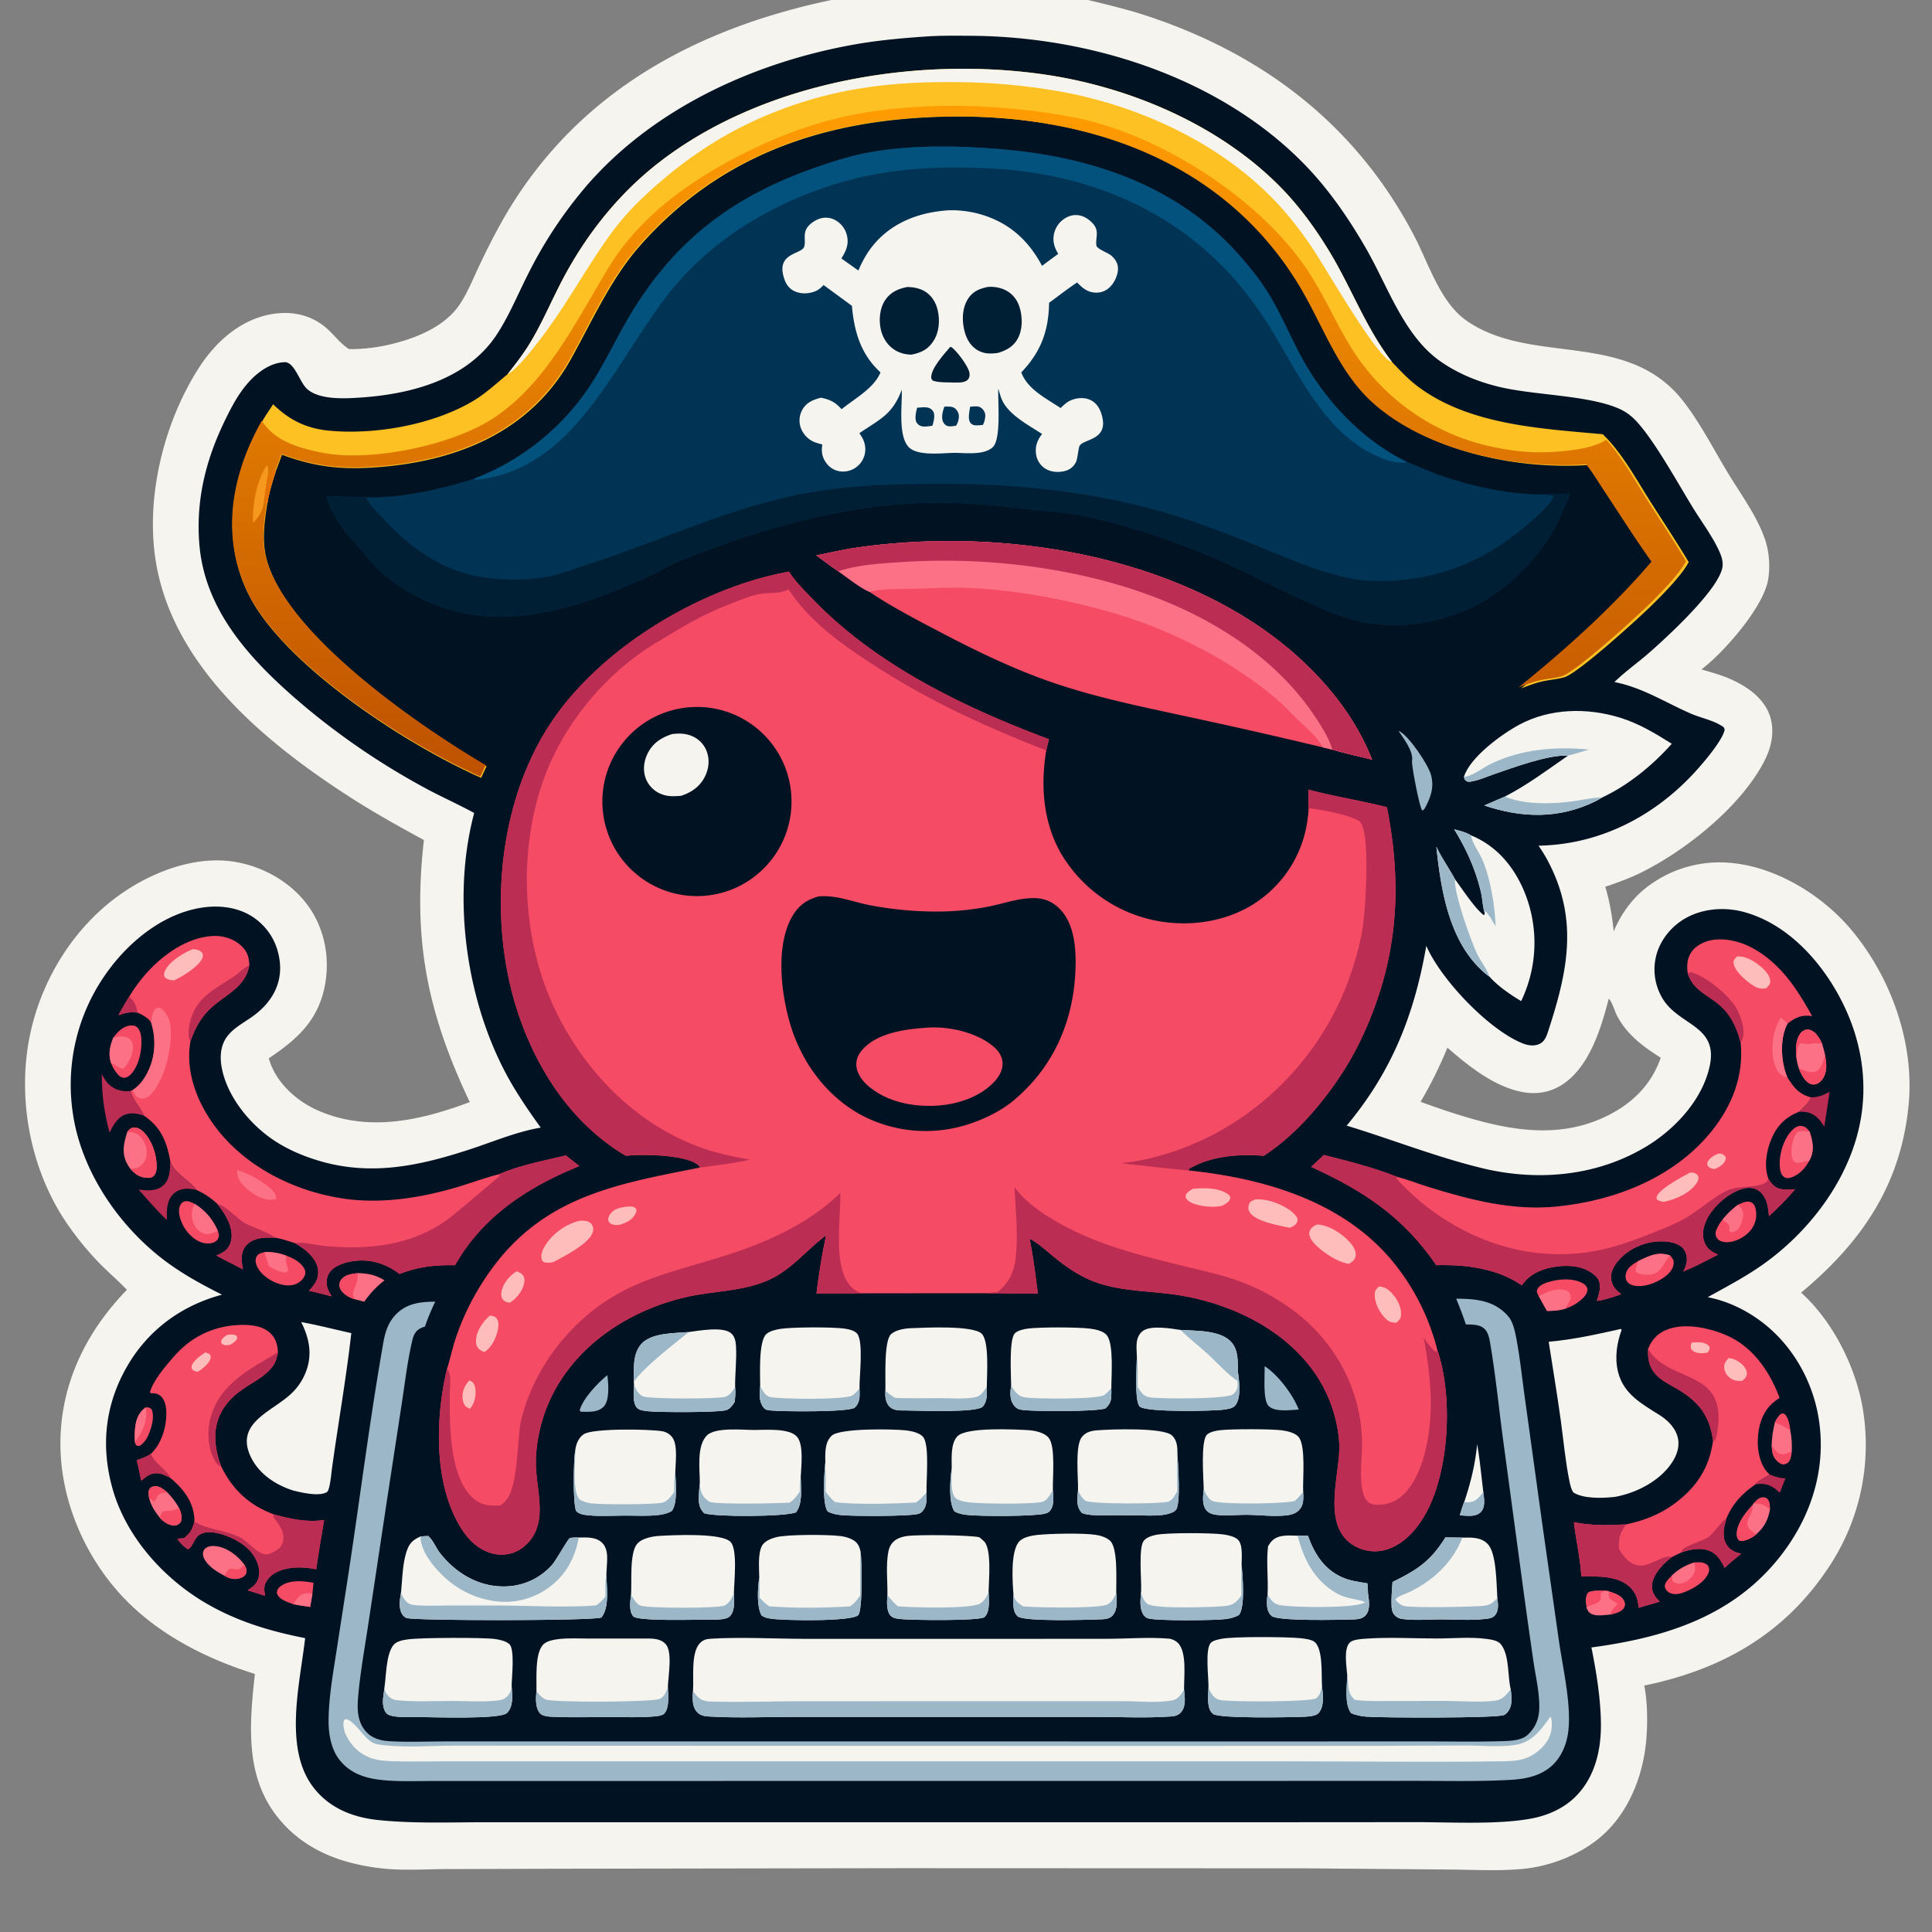 <svg xmlns="http://www.w3.org/2000/svg" width="200" height="200"><rect width="100%" height="100%" fill="#808080" stroke="none"/><path fill="#F6F4EF" d="M86.067 0h26.577c2.045.498 4.073.977 6.074 1.638 12.135 4.007 21.744 11.38 27.704 22.832 1.495 2.873 2.686 6.855 5.42 8.744 6.785 4.69 16.682.84 22.483 8.412 1.7 2.22 3.036 4.813 4.47 7.208 1.343 2.245 3.129 4.607 3.95 7.106.412 1.255.5 2.668.307 3.973-.421 2.873-4.6 7.632-6.916 9.385.984.297 2.011.562 2.952.978 1.694.747 3.424 1.905 4.09 3.717.558 1.523.252 3.207-.45 4.623-2.36 4.754-8.12 9.37-12.836 11.708-1.205.597-2.446 1.04-3.714 1.474.45 1.499.717 3.06.873 4.616.681-1.629 1.708-3.129 3.057-4.275a12.34 12.34 0 0 1 9.053-2.814c4.75.428 9.534 3.374 12.543 6.995 4.065 4.89 6.481 11.642 5.878 18.019-.79 8.317-4.86 14.254-11.132 19.472 3.158 2.85 5.43 7.272 6.273 11.396a22.8 22.8 0 0 1-3.4 17.007c-4.56 6.926-11.097 10.631-19.109 12.273.345 1.734.357 3.968.197 5.73-.345 3.78-1.917 7.67-4.917 10.113-2.165 1.764-5.143 2.895-7.916 3.145-2.534.23-5.176.07-7.725.055l-14.754-.121-41.45-.016-36.54.058-10.943.035c-2.14.012-4.36.167-6.486-.056-4.257-.448-8.203-1.882-10.937-5.313-3.434-4.308-2.907-9.73-2.358-14.834-4.712-1.465-9.356-3.762-12.931-7.223-4.356-4.215-7.132-10.316-7.198-16.392-.068-6.232 2.587-11.734 6.884-16.15-.88-.919-1.856-1.753-2.755-2.656a31.4 31.4 0 0 1-3.255-3.923c-3.814-5.402-5.31-12.604-4.159-19.108 1.075-6.075 4.563-11.85 9.668-15.372 3.36-2.317 7.844-3.982 11.96-3.191 2.953.567 5.778 2.25 7.475 4.757 1.578 2.33 2.089 5.278 1.55 8.034-.711 3.63-2.884 5.533-5.8 7.5q.081.276.182.547c.793 2.132 2.744 3.871 4.782 4.792 5.215 2.355 10.715 1.113 15.844-.81-4.413-9.278-5.921-16.86-4.748-27.125-2.493-1.362-4.942-2.712-7.338-4.243-8.564-5.475-17.951-13.05-20.21-23.495-1.5-6.941.452-15.261 4.294-21.21 1.662-2.573 4.139-4.815 7.219-5.444 2.31-.472 4.54.007 6.25 1.675.627.612 1.228 1.37 1.963 1.847q.038.025.077.048a18 18 0 0 0 3.777-.382c2.756-.59 6.022-1.789 7.665-4.234.826-1.23 1.395-2.68 2.03-4.017 1.152-2.424 2.37-4.798 3.839-7.046C61.046 8.836 72.777 2.798 86.067 0m63.766 108.454a42 42 0 0 1-2.776 5.605q1.284.471 2.579.909c5.563 1.827 11.368 3.288 16.912.454 2.556-1.307 4.411-3.197 5.374-5.923-1.84-1.168-3.506-2.394-4.54-4.374-.224-.432-.502-1.452-.847-1.744-.793 3.116-2.068 7.28-5.009 9.02-1.438.85-2.996.928-4.578.497-2.665-.726-5.06-2.66-7.115-4.444"/><path fill="#011323" d="M96.26 3.753c1.464-.077 2.946-.058 4.413-.046 12.21.107 25.418 4.276 34.168 13.107 2.597 2.622 4.694 5.662 6.536 8.847 2.307 3.988 3.969 9.169 7.811 11.8 1.84 1.26 3.873 2.08 6.035 2.594 3.685.875 9.048.84 12.288 2.212a5.3 5.3 0 0 1 1.776 1.224c1.926 1.99 4.44 6.603 6.002 9.13.88 1.426 1.966 2.875 2.663 4.391.222.482.403.986.374 1.525-.126 2.302-5.969 7.616-7.756 9.166-1.096.95-2.298 1.797-3.341 2.804l-.103.1c2.91.558 5.298 2.14 7.965 3.288.993.427 2.138.636 3.06 1.201.25.152.317.163.386.443-.25 1.242-2.622 3.924-3.52 4.855-4.203 4.357-9.67 7.042-15.746 7.15.362.532.698 1.07.997 1.641 3.209 6.117 1.971 11.548-.052 17.716-.159.482-.365.938-.845 1.165-.593.28-1.267.146-1.848-.096-3.505-1.463-8.394-6.622-9.873-10.064-1.241 7.146-3.562 13.004-8.243 18.62 4.69 1.422 9.294 3.26 14.059 4.41 5.777 1.392 12 .821 17.13-2.356 2.881-1.785 5.595-4.735 6.37-8.118.991-4.329-3.115-4.235-4.844-7.073a5.84 5.84 0 0 1-.672-4.465c.42-1.618 1.552-3.013 2.99-3.843 1.813-1.047 4.092-1.216 6.094-.671 4.233 1.15 7.566 4.647 9.661 8.364 2.611 4.631 3.457 9.882 1.98 15.027-1.511 5.269-5.3 10.02-9.752 13.15-1.8 1.265-3.727 2.266-5.644 3.335 1.985.372 3.91 1.295 5.523 2.501 3.332 2.493 5.476 6.367 6.03 10.474.668 4.953-.867 9.702-3.875 13.635-4.91 6.417-12.077 8.624-19.714 9.649.512 2.533.962 5.327.984 7.914.023 2.736-.624 5.506-2.605 7.503-1.183 1.193-2.78 1.924-4.413 2.255-3.469.702-8.47.408-12.132.412l-19.307.013-58.868-.004-18.135.002c-3.663-.004-7.42.15-11.064-.223-2.594-.267-4.986-1.175-6.658-3.257-3.258-4.056-1.497-10.813-.958-15.582-3.58-.704-6.903-1.689-10.088-3.511-4.531-2.593-8.509-7.006-9.894-12.118-1.18-4.355-.71-8.57 1.544-12.486 2.181-3.79 5.642-6.32 9.835-7.439-1.913-.957-3.771-1.966-5.511-3.217-4.929-3.546-8.957-9.305-9.901-15.36a19.91 19.91 0 0 1 3.715-15.08c2.302-3.101 5.79-5.863 9.707-6.422 1.92-.274 3.952.018 5.523 1.223 1.393 1.068 2.212 2.556 2.435 4.294.316 2.465-.929 4.453-2.896 5.824-.872.608-1.913 1.16-2.554 2.028-.644.87-.746 1.979-.58 3.02.47 2.944 2.698 5.765 5.068 7.46 1.455 1.04 3.086 1.766 4.79 2.297 5.534 1.723 10.632.61 15.97-1.146 2.386-.785 4.74-1.792 7.227-2.215-1.08-1.496-2.13-3.016-3.056-4.614-4.621-7.979-6.218-19.036-3.833-27.954-1.675-.92-3.438-1.692-5.12-2.607a75 75 0 0 1-12.235-8.268C26.47 68.862 21.237 63.61 20.638 56.36c-.381-4.623.68-8.824 2.702-12.952.636-1.298 1.311-2.578 2.257-3.68.958-1.116 2.328-2.176 3.86-2.236 1.033-.04 1.56 2.078 2.328 2.77 1.298 1.17 4.006.997 5.61.887 5.185-.358 10.904-1.861 13.96-6.413 1.313-1.956 2.212-4.196 3.276-6.292a44.6 44.6 0 0 1 6.227-9.37C67.81 11.134 78.162 6.437 88.42 4.61c2.597-.463 5.21-.685 7.839-.857"/><path fill="#F64B64" d="M64.805 119.65a16 16 0 0 1-1.322-.838c-6.068-4.2-9.725-11.423-11.022-18.535-1.57-8.612-.188-18.625 4.877-25.906 5.247-7.544 15.34-13.558 24.328-15.194.702 1.077 1.705 2.065 2.6 2.987 6.56 6.757 15.62 11.11 24.323 14.362-.107.384-.19.777-.281 1.165-.676 4.015-.246 8.254 2.162 11.644a14.7 14.7 0 0 0 9.598 6.045c3.538.588 7.384-.078 10.32-2.21a12.22 12.22 0 0 0 4.935-8.088c.07-.466.136-.938.143-1.41l-.025-1.931c2.687.715 5.445 1.134 8.133 1.823 1.38 7.027 1.263 13.635-1.186 20.436-.962 2.672-2.156 5.172-3.742 7.534-2.052 3.057-4.723 6.1-7.825 8.116-2.54-.208-5.474.004-7.715 1.339l-.065.175c7.866.82 16.102 3.207 21.26 9.58a23.4 23.4 0 0 1 4.496 9.021l.042.122c1.554 4.726 1.191 12.164-1.119 16.554-.913 1.735-2.327 3.44-4.287 3.996-1.085.308-2.22.148-3.2-.4-3.34-1.871-1.696-6.854-1.593-9.84.042-1.228-.164-2.481-.485-3.663-1.959-7.21-9.08-11.31-16.041-12.445-2.831-.462-5.82-.363-8.554-1.31-1.664-.576-3.183-1.607-4.53-2.722-.749-.621-1.478-1.292-2.33-1.768l-.116-.062c.381 1.871.606 3.781.852 5.674l-5.397-.027-12.67.01-4.842.005c.233-1.995.573-4.038.99-6.004-2.102 1.556-3.598 3.603-6.073 4.673-2.593 1.122-5.556 1.076-8.289 1.688-7.573 1.697-14.327 7.033-15.517 15.048a13.5 13.5 0 0 0-.129 3.043c.214 2.696 1.184 5.87-1.396 7.862a3.61 3.61 0 0 1-2.843.68c-1.41-.246-2.568-1.231-3.346-2.391-2.923-4.36-2.872-10.877-1.86-15.842q.092-.471.21-.936c.312-.98.52-1.996.834-2.978.761-2.32 1.841-4.52 3.21-6.541 5.53-8.261 13.221-9.566 22.138-11.324a.5.5 0 0 0-.184-.266c-1.258-1.092-5.849-1.135-7.467-.951"/><path fill="#BC2D53" d="M64.805 119.65a16 16 0 0 1-1.322-.838c-6.068-4.2-9.725-11.423-11.022-18.535-1.57-8.612-.188-18.625 4.877-25.906 5.247-7.544 15.34-13.558 24.328-15.194.702 1.077 1.705 2.065 2.6 2.987 6.56 6.757 15.62 11.11 24.323 14.362-.107.384-.19.777-.281 1.165-6.533-2.575-12.219-5.16-18.12-9.015-3.294-2.153-6.345-4.338-8.559-7.664l-.1.049c-.96.45-1.978.25-2.989.446-1.004.195-2.077.69-3.037 1.05-2.109.792-4.141 1.91-6.067 3.075-1.123.68-2.29 1.347-3.348 2.123-4.3 3.153-7.817 7.605-9.69 12.608-2.76 7.373-2.423 16.603.887 23.771 3.016 6.531 8.336 12.127 15.167 14.62 1.698.62 3.412.992 5.188 1.29-1.695.393-3.46.587-5.184.823a.5.5 0 0 0-.184-.266c-1.258-1.092-5.849-1.135-7.467-.951"/><path fill="#BC2D53" d="M105.023 122.897c1.134 1.518 2.657 2.58 4.28 3.526 4.219 2.46 8.844 3.564 13.538 4.717 1.88.46 3.79.867 5.607 1.548 2.272.853 4.529 2.143 6.376 3.72 3.724 3.182 6.006 7.689 6.171 12.592.052 1.523-.213 3.063-.058 4.58.081.796.282 2.02 1.255 2.16a3.7 3.7 0 0 0 2.815-.781c2.12-1.738 2.863-5.504 3.052-8.08.2-2.722-.178-5.725-.678-8.409.359.498.692 1.023 1.164 1.422l.163.024.09-.15.04.12c1.555 4.727 1.192 12.165-1.118 16.555-.913 1.735-2.327 3.44-4.287 3.996-1.085.308-2.22.148-3.2-.4-3.34-1.871-1.696-6.854-1.593-9.84.042-1.228-.164-2.481-.485-3.663-1.959-7.21-9.08-11.31-16.041-12.445-2.831-.462-5.82-.363-8.554-1.31-1.664-.576-3.183-1.607-4.53-2.722-.749-.621-1.478-1.292-2.33-1.768l-.116-.062c.381 1.871.606 3.781.852 5.674l-5.397-.027c.408-.047.813-.095 1.224-.11 1.243-1.023 1.735-2.108 1.896-3.694.24-2.36-.02-4.812-.136-7.173"/><path fill="#BC2D53" d="M51.768 155.85a3.3 3.3 0 0 0 .514-.418c1.438-1.469 1.181-6.387 1.695-8.515.946-3.922 3.272-7.57 6.235-10.272 4.3-3.922 8.787-4.805 14.13-6.437 4.557-1.392 9.207-3.35 12.646-6.718.053 2.588-.711 7.225.84 9.375.388.537.878.92 1.54 1.019l-4.841.005c.233-1.995.573-4.038.99-6.004-2.102 1.556-3.598 3.603-6.073 4.673-2.593 1.122-5.556 1.076-8.289 1.688-7.573 1.697-14.327 7.033-15.517 15.048a13.5 13.5 0 0 0-.129 3.043c.214 2.696 1.184 5.87-1.396 7.862a3.61 3.61 0 0 1-2.843.68c-1.41-.246-2.568-1.231-3.346-2.391-2.923-4.36-2.872-10.877-1.86-15.842q.092-.471.21-.936l.05.07q.034.052.068.103c.348.52.172 1.7.169 2.338-.019 3.108-.082 8.46 2.306 10.766.878.847 1.756.905 2.901.863"/><path fill="#BC2D53" d="M135.44 81.741c2.688.715 5.446 1.134 8.134 1.823 1.38 7.027 1.263 13.635-1.186 20.436-.962 2.672-2.156 5.172-3.742 7.534-2.052 3.057-4.723 6.1-7.825 8.116-2.54-.208-5.474.004-7.715 1.339l-.065.175c-2.334-.202-4.668-.495-6.998-.743l.403-.05c3.124-.358 6.421-1.497 9.199-2.943a29.67 29.67 0 0 0 14.395-17.24c.424-1.334.789-2.684 1.01-4.068.308-1.926.811-9.507-.191-10.961-.48-.697-4.43-1.426-5.393-1.487z"/><path fill="#011323" d="M84.75 92.795c1.896-.162 3.559.588 5.387.928a37 37 0 0 0 6.223.635 28.4 28.4 0 0 0 5.949-.504c1.62-.314 3.268-.95 4.934-.875 1.081.05 1.963.514 2.668 1.335 1.472 1.714 1.526 4.559 1.388 6.691-.317 4.907-2.266 9.3-5.965 12.563-1.407 1.297-3.318 2.254-5.13 2.826a14.25 14.25 0 0 1-10.97-.927c-3.64-1.939-6.22-5.446-7.403-9.354-.964-3.188-1.573-8.124.14-11.173.659-1.175 1.502-1.797 2.78-2.145"/><path fill="#F64B64" d="M95.87 106.39c2.225-.187 5.102.434 6.872 1.86.542.437.976.986 1.036 1.7.065.76-.31 1.446-.809 1.991-1.553 1.696-4.06 2.456-6.297 2.53-2.296.073-4.649-.395-6.51-1.818-.726-.555-1.419-1.348-1.509-2.296-.059-.618.178-1.176.572-1.642 1.499-1.773 4.485-2.185 6.644-2.325"/><path fill="#011323" d="M71.322 73.216c5.402-.458 10.148 3.562 10.586 8.966s-3.6 10.136-9.005 10.554c-5.378.415-10.08-3.597-10.515-8.973s3.56-10.092 8.934-10.547"/><path fill="#F6F4EF" d="M69.58 75.99c.753-.09 1.468-.075 2.166.258.685.322 1.208.91 1.447 1.629.278.82.172 1.723-.208 2.492-.52 1.054-1.394 1.66-2.483 2.013-.713.059-1.362.093-2.046-.18a2.82 2.82 0 0 1-1.616-1.642c-.315-.852-.18-1.825.231-2.62.54-1.045 1.425-1.601 2.509-1.95"/><path fill="#FEBDBB" d="M59.978 126.377c.125-.008.249-.018.374-.013.343.014.697.092.909.39.155.217.179.457.127.712-.248 1.22-3.033 2.602-4.02 3.144-.367.15-.645.118-1.027.069-.13-.102-.204-.122-.255-.29-.158-.514.105-1.062.375-1.49.774-1.228 2.121-2.176 3.517-2.522"/><path fill="#FEBDBB" d="M136.322 126.76c.118.005.231.01.348.027 1.189.178 2.632 1.165 3.33 2.146.231.327.407.732.325 1.14-.08.393-.354.549-.667.752-.092-.012-.184-.023-.275-.041-1.133-.23-3.01-1.48-3.636-2.458-.165-.257-.272-.56-.177-.866.119-.378.428-.53.752-.7"/><path fill="#FEBDBB" d="M130.064 124.146c.339.014.701.037 1.035.096.96.17 2.553.87 3.103 1.703.093.14.154.324.099.488-.127.375-.436.524-.773.665a21 21 0 0 1-.977-.2c-.906-.213-2.791-.593-3.237-1.52-.154-.319-.074-.589.06-.887.225-.216.399-.268.69-.345"/><path fill="#FEBDBB" d="M123.503 123.065c1.165-.11 2.797-.123 3.743.65.065.14.146.218.097.376-.12.387-.532.572-.866.742a4.5 4.5 0 0 1-.783.086c-.755.034-2.345-.158-2.826-.758-.173-.215-.138-.272-.09-.524.223-.277.41-.407.725-.572"/><path fill="#FEBDBB" d="M142.754 133.169c.61.065.951.28 1.364.735.532.587.988 1.454.912 2.27-.034.373-.223.529-.487.757l-.044-.002c-.47-.026-.725-.095-1.066-.432-.626-.618-1.132-1.598-1.125-2.492.003-.398.18-.578.446-.836"/><path fill="#FEBDBB" d="M50.703 136.19c.276.042.489.035.689.268.3.35.207.983.102 1.387-.206.797-.638 1.696-1.366 2.12-.224-.1-.464-.203-.623-.397-.191-.233-.243-.515-.232-.807.036-.977.72-1.951 1.43-2.57"/><path fill="#FEBDBB" d="M53.472 131.603c.23.076.487.185.643.383.22.277.202.65.117.972-.205.782-.8 1.5-1.483 1.91-.24-.047-.49-.116-.658-.305-.213-.24-.234-.553-.178-.854.159-.86.848-1.65 1.559-2.106"/><path fill="#FEBDBB" d="M64.725 124.927c.217-.014.448-.04.664-.023.234.017.338.098.485.266.01.212.008.296-.1.489-.364.655-.912.902-1.591 1.12-.237.035-.56.056-.793-.032-.27-.104-.303-.18-.432-.418a.96.96 0 0 1 .192-.613c.397-.577.928-.665 1.575-.789"/><path fill="#FEBDBB" d="M48.573 142.905c.136.05.27.096.373.204.199.206.256.538.276.813.047.672-.122 1.395-.568 1.904-.104-.04-.258-.09-.35-.158-.28-.21-.393-.59-.42-.924-.06-.714.228-1.321.69-1.839"/><path fill="#003354" d="M49.04 49.57a25.2 25.2 0 0 0 11.77-9.236c1.683-2.452 2.901-5.186 4.426-7.733 4.701-7.85 10.82-12.385 19.42-15.337 1.605-.552 3.223-1.071 4.89-1.404 4.68-.935 10.272-.793 15.007-.326 9.102.898 17.742 3.99 23.895 11.061 1.024 1.177 2.027 2.42 2.846 3.75 1.271 2.063 2.192 4.301 3.33 6.434 2.44 4.57 6.29 8.73 10.984 11.027 1.163.452 2.302.975 3.48 1.389 3.355 1.179 7.278 2.034 10.835 1.989q1.313-.025 2.623-.099c-.563 1.334-1.106 2.696-1.836 3.95-2.015 3.463-5.38 6.648-9.114 8.178-4.839 1.982-9.498 2.016-14.32-.03-4.706-1.998-9.106-4.535-13.89-6.366-3.672-1.406-8.118-2.867-11.982-3.543-1.665-.292-3.402-.375-5.084-.576-3.16-.38-6.302-.68-9.488-.655-9.062.072-17.891 2.582-26.242 5.935-1.277.513-2.464 1.26-3.726 1.821-7.02 3.117-14.78 5.8-22.289 2.608-1.839-.782-3.902-1.999-5.34-3.407-.621-.609-1.147-1.315-1.742-1.95-1.388-1.486-2.606-2.863-3.38-4.782a19 19 0 0 1-.336-.922l4.119.138c3.81.06 7.527-.796 11.145-1.915"/><path fill="#001F35" d="M37.896 51.484a.8.8 0 0 0 .137.308c.543.805 1.305 1.518 1.967 2.226 3.227 3.446 6.833 5.624 11.657 5.93 1.71.11 3.567.046 5.253-.296 1.293-.262 2.584-.785 3.841-1.19 4.509-1.451 8.883-3.256 13.345-4.829 3.853-1.358 7.944-2.48 12.003-2.988 3.207-.4 6.517-.517 9.745-.555 9.853-.117 19.538.926 28.852 4.321 1.857.678 3.73 1.39 5.56 2.139 3.286 1.343 6.727 2.876 10.253 3.454.825.135 1.67.131 2.505.133a22.1 22.1 0 0 0 13.008-4.188c1.065-.768 4.63-3.514 4.813-4.644l-.912-.121q1.313-.025 2.623-.099c-.563 1.334-1.106 2.696-1.836 3.95-2.015 3.463-5.38 6.648-9.114 8.178-4.839 1.982-9.498 2.016-14.32-.03-4.706-1.998-9.106-4.535-13.89-6.366-3.672-1.406-8.118-2.867-11.982-3.543-1.665-.292-3.402-.375-5.084-.576-3.16-.38-6.302-.68-9.488-.655-9.062.072-17.891 2.582-26.242 5.935-1.277.513-2.464 1.26-3.726 1.821-7.02 3.117-14.78 5.8-22.289 2.608-1.839-.782-3.902-1.999-5.34-3.407-.621-.609-1.147-1.315-1.742-1.95-1.388-1.486-2.606-2.863-3.38-4.782a19 19 0 0 1-.336-.922z"/><path fill="#03527E" d="M49.04 49.57a25.2 25.2 0 0 0 11.77-9.236c1.683-2.452 2.901-5.186 4.426-7.733 4.701-7.85 10.82-12.385 19.42-15.337 1.605-.552 3.223-1.071 4.89-1.404 4.68-.935 10.272-.793 15.007-.326 9.102.898 17.742 3.99 23.895 11.061 1.024 1.177 2.027 2.42 2.846 3.75 1.271 2.063 2.192 4.301 3.33 6.434 2.44 4.57 6.29 8.73 10.984 11.027-.62.275-1.924-.118-2.537-.36-6.291-2.49-8.96-9.664-12.455-14.879-6.505-9.707-16.52-14.522-28.026-15.125-7.167-.375-13.272.187-19.935 3.004-4.71 1.991-8.927 4.809-12.336 8.637-6.272 7.043-10.17 19.509-21.047 20.587z"/><path fill="#F6F4EF" d="M97.625 21.818c1.289-.157 2.824.039 4.062.42 2.846.878 4.804 2.682 6.184 5.28l1.673-1.238c-.274-.476-.48-.934-.49-1.494a2.53 2.53 0 0 1 .734-1.823c.42-.422 1.002-.705 1.604-.7.673.004 1.272.371 1.72.853.728.783.285 1.41.383 2.286.04.362 1.168.756 1.496 1.02.403.323.71.758.739 1.287.038.699-.345 1.53-.837 2.013-.377.37-.877.58-1.406.574-.887-.011-1.405-.46-1.99-1.054-.987.664-1.937 1.4-2.897 2.103-.042 2.915-.857 5.098-2.876 7.204.64 1.753 2.582 2.696 4.068 3.69.302-.28.606-.587.983-.763.628-.294 1.41-.373 2.055-.09.562.246.934.735 1.135 1.304 1 2.836-1.61 2.7-2.173 3.404-.173.217-.205 1.354-.432 1.786a1.7 1.7 0 0 1-1.115.875c-.686.18-1.49.123-2.09-.277a2.12 2.12 0 0 1-.899-1.45c-.118-.762.1-1.396.547-2.006l.073-.097c-1.332-.872-3.165-1.826-3.991-3.218-.256-.43-.393-.992-.548-1.468-.041 1.351.314 5.21-.56 6.045-.89.851-2.778.606-3.925.594-1.27.014-3.708.351-4.698-.517-1.24-1.088-.742-4.491-.803-6.017-.966 2.575-2.22 3.022-4.386 4.498.396.573.65 1.104.605 1.82a2.3 2.3 0 0 1-.8 1.598 2.3 2.3 0 0 1-1.658.549 2.1 2.1 0 0 1-1.527-.814c-.485-.635-.578-1.208-.46-1.981-.334-.094-.697-.18-1.008-.335a2.56 2.56 0 0 1-1.255-1.496 2.27 2.27 0 0 1 .22-1.81c.45-.744 1.108-.995 1.902-1.203.963.2 1.472.453 2.137 1.191 1.365-1.11 3.334-2.147 4.03-3.811-2.036-1.858-2.73-4.228-2.96-6.89l-2.93-2.15c-.236.235-.464.46-.771.6-.662.302-1.508.355-2.182.062-.53-.23-.873-.637-1.072-1.173-1.073-2.894 1.772-2.623 2.017-3.473.165-.573-.093-1.183.206-1.79.254-.519.919-.956 1.459-1.119a2.04 2.04 0 0 1 1.655.231c.564.35.965.91 1.111 1.559.202.92-.111 1.591-.584 2.348l1.76 1.248c.405-.963.89-1.84 1.558-2.647 1.823-2.2 4.42-3.26 7.207-3.538"/><path fill="#001F35" d="M93.933 29.707c.589.017 1.226.122 1.743.418.753.433 1.205 1.16 1.396 1.995.243 1.066.156 2.268-.453 3.201-.567.868-1.278 1.198-2.26 1.39-.59-.007-1.15-.138-1.663-.439-.791-.464-1.306-1.255-1.51-2.14-.231-1.008-.126-2.243.477-3.11.56-.805 1.336-1.133 2.27-1.315"/><path fill="#001F35" d="M102.251 29.705a3.6 3.6 0 0 1 1.695.265c.71.31 1.247.892 1.522 1.614.377.995.43 2.352-.04 3.326-.445.923-1.159 1.318-2.089 1.617-.733.104-1.39.13-2.06-.233-.783-.423-1.224-1.19-1.436-2.033-.269-1.066-.249-2.347.351-3.299.508-.803 1.173-1.066 2.057-1.257"/><path fill="#001F35" d="M98.378 35.898c.089.033.107.033.186.093.514.391 1.722 1.971 1.8 2.647.029.249-.006.479-.184.668-.345.367-1.06.283-1.523.292-.664-.027-1.46.02-2.087-.193-.099-.122-.167-.157-.171-.324-.028-.956 1.38-2.472 1.979-3.183"/><path fill="#003354" d="M94.944 42.207c.327-.023.698-.07 1.022-.027.25.033.503.187.634.404.235.388.047 1.083-.08 1.489-.314.042-.722.118-1.035.066a.84.84 0 0 1-.59-.392c-.24-.382-.066-1.132.05-1.54"/><path fill="#003354" d="M97.762 42.096c.32-.005.772-.045 1.05.142.214.144.368.391.427.639.085.36-.06.895-.266 1.194-.26.037-.58.1-.841.043-.22-.048-.402-.232-.499-.428-.224-.453-.04-1.145.129-1.59"/><path fill="#003354" d="M100.425 42.102c.285-.016.725-.087.989.03.27.122.49.405.562.689.077.303-.066.924-.242 1.173-.268.017-.611.064-.875.018a.65.65 0 0 1-.413-.257c-.282-.419-.082-1.176-.021-1.653"/><path fill="#FEC123" d="M52.537 38.75c.786-1.017 1.566-1.996 2.242-3.094 1.328-2.156 2.288-4.496 3.468-6.731 2.498-4.734 5.874-8.965 10.133-12.23C79.052 8.51 94.487 5.882 107.588 7.64c9.066 1.216 18.589 5.197 25.054 11.817 1.856 1.9 3.467 4.12 4.855 6.38 2.39 3.89 3.8 7.962 6.597 11.631.853.9 1.717 1.825 2.714 2.566 5.35 3.977 12.702 4.327 19.111 4.919.203.208.42.413.613.632 1.657 1.835 2.908 4.109 4.226 6.194 1.35 2.136 2.768 4.246 4.059 6.418-.774 1.404-2.534 3.179-3.686 4.325-1.398 1.39-7.736 7.16-9.19 7.586-.686.2-1.432.258-2.134.401-.822.168-1.571.464-2.353.76 4.882-3.947 9.699-8.257 13.78-13.036-1.667-2.323-3.195-4.76-4.779-7.143-.652-.982-1.271-2.034-2.006-2.953-7.292.501-16.373-1.36-21.942-6.22-3.777-3.297-5.313-8.21-7.858-12.39-8.438-13.86-24.039-18.308-39.483-17.334-11.413.72-21.272 4.562-28.944 13.282-3.01 3.42-4.92 7.759-7.126 11.713-4.298 7.703-12.119 10.682-20.519 11.211-3.479.22-6.12-.12-9.39-1.325-.205.548-.394 1.112-.62 1.651-.342 1.082-.697 2.176-.877 3.299-.309 1.875-.592 3.942-.109 5.813 2.047 7.924 15.878 17.448 22.787 21.498-.2.388-.375.792-.56 1.188a65 65 0 0 1-5.09-2.569c-5.997-3.312-14.503-9.266-18.216-15.057a15.7 15.7 0 0 1-1.815-4.065c-1.487-5.24-.168-10.55 2.452-15.201.342-.61.757-1.194 1.137-1.782 1.647 1.615 3.423 2.501 5.728 2.727 4.791.47 10.827-.602 14.957-3.057 1.32-.784 2.396-1.807 3.576-2.77"/><defs><linearGradient id="a" x1="507.374" x2="511.161" y1="413.198" y2="56.927" gradientUnits="userSpaceOnUse"><stop offset="0" stop-color="#BE5201"/><stop offset="1" stop-color="#FF9C02"/></linearGradient></defs><path fill="url(#a)" d="M138.952 223.389c7.184 10.878 19.337 14.335 31.592 16.841 26.168 5.351 70.025-4.011 91.703-18.422 23.616-15.699 38.293-41.367 52.281-65.236 4.501-7.68 8.767-15.48 13.995-22.705 13.312-18.397 31.775-32.876 51.22-44.224 19.101-11.147 40.799-20.76 62.248-26.246 39.328-10.059 88.943-8.812 128.761-.948 44.564 8.802 97.424 42.491 122.874 80.3 8.645 12.843 14.729 26.88 22.628 40.078a116.55 116.55 0 0 0 77.501 54.681c6.507 1.33 13.245 2.278 19.885 2.55 9.476.389 30.627-.815 38.571-6.326.15-.104.288-.225.433-.337 8.485 9.398 14.889 21.037 21.639 31.714 6.914 10.937 14.171 21.738 20.78 32.858-3.958 7.19-12.974 16.279-18.869 22.144-7.159 7.121-39.607 36.658-47.056 38.842-3.51 1.029-7.33 1.323-10.922 2.055-4.213.86-8.047 2.374-12.048 3.895 24.997-20.213 49.655-42.282 70.556-66.748-8.537-11.896-16.364-24.375-24.471-36.574-3.342-5.029-6.509-10.414-10.27-15.12-37.335 2.568-83.833-6.966-112.344-31.847-19.342-16.879-27.204-42.036-40.232-63.434-43.205-70.964-123.081-93.74-202.157-88.753-58.432 3.685-108.913 23.357-148.193 68.006-15.408 17.514-25.189 39.723-36.485 59.969-22.005 39.439-62.047 54.693-105.056 57.403-17.813 1.122-31.338-.614-48.078-6.785-1.052 2.807-2.016 5.692-3.174 8.454-1.751 5.54-3.571 11.14-4.492 16.889-1.581 9.601-3.029 20.185-.555 29.765 10.478 40.571 81.292 89.331 116.668 110.068-1.022 1.989-1.92 4.054-2.863 6.081a334 334 0 0 1-26.069-13.151c-30.699-16.956-74.25-47.442-93.263-77.091a80.4 80.4 0 0 1-9.294-20.813c-7.613-26.834-.856-54.02 12.556-77.833" transform="scale(.195)"/><path fill="#F6981D" d="M26.195 54.119c-.088-1.845.379-4.33 1.376-5.906l.12.015c.112.357.07.658.031 1.026.16-.206.31-.39.508-.562l.337.033c-.342 1.082-.697 2.176-.877 3.299l-.404.076c-.113.86-.505 1.42-1.09 2.019"/><path fill="#E47203" d="M27.722 49.254c.16-.206.31-.39.508-.562l.337.033c-.342 1.082-.697 2.176-.877 3.299l-.404.076c.143-.942.222-1.918.436-2.846"/><path fill="#F6F4EF" d="M52.537 38.75c.786-1.017 1.566-1.996 2.242-3.094 1.328-2.156 2.288-4.496 3.468-6.731 2.498-4.734 5.874-8.965 10.133-12.23C79.052 8.51 94.487 5.882 107.588 7.64c9.066 1.216 18.589 5.197 25.054 11.817 1.856 1.9 3.467 4.12 4.855 6.38 2.39 3.89 3.8 7.962 6.597 11.631-.035-.01-.072-.015-.106-.03-1.603-.679-6.727-9.655-8.079-11.68a39 39 0 0 0-3.028-3.985c-5.657-6.466-14.16-10.549-22.514-12.186a63.6 63.6 0 0 0-11.46-1.085c-5.372-.061-10.564.407-15.717 2.033-5.524 1.742-10.1 4.287-14.529 8.023-2.132 1.8-4.056 3.69-5.673 5.976-2.498 3.53-4.523 7.314-7.189 10.744-.758.976-2.242 2.92-3.262 3.471"/><path fill="#9CB8C8" d="M150.744 134.44q.567 0 1.135.03c1.654.09 3.129.487 4.255 1.797.497.578.701 1.57.84 2.306.382 2.024.592 4.097.878 6.138l1.816 13.134 1.722 12.09c.398 2.711 1.245 6.41.982 9.08-.148 1.504-.739 3.01-1.953 3.969-1.18.931-2.644 1.19-4.103 1.27-3.272.18-6.58.101-9.856.1l-15.332.007-48.883.003-29.243.005-8.346.001c-1.843 0-3.752.09-5.581-.16-1.596-.217-3.062-.823-4.036-2.173-.776-1.075-1.027-2.564-1.024-3.866.005-2.374.445-4.824.806-7.166l1.285-8.31c1.18-7.763 2.158-15.58 3.508-23.313.203-1.267.484-2.451 1.444-3.385 1.13-1.1 2.504-1.24 3.996-1.249a24 24 0 0 0-1.063 2.575c-.279.09-.54.193-.767.386-.383.325-.502.854-.607 1.322-.456 2.025-.703 4.147-1.016 6.2l-1.596 10.425-1.862 12.366c-.386 2.57-.87 5.182-1.08 7.767-.1 1.234-.047 2.486.82 3.461.641.722 1.554.954 2.486 1.004 1.893.103 3.83.021 5.727.02l10.553-.002 32.945.002 43.393.002 14.503-.003c2.664-.001 5.348.055 8.01-.028.85-.027 1.995-.053 2.642-.653.79-.733 1.16-1.607 1.199-2.679.059-1.6-.368-3.341-.6-4.925q-.585-4.037-1.133-8.08l-2.072-15.341c-.41-3.142-.731-6.329-1.264-9.451-.087-.51-.195-1.154-.576-1.531-.508-.504-1.29-.458-1.952-.482-.3-.906-.638-1.782-1-2.664"/><path fill="#F6F4EF" d="M160.492 177.706q.024.036.045.074c.19.4.103 1.323-.037 1.74-.364 1.08-1.26 1.899-2.273 2.374-.843.395-1.84.422-2.757.435-7.492.108-15 0-22.494.002l-45.909.002-31.12-.003-9.796-.001c-1.866.002-3.746.056-5.61-.009-.76-.026-1.55-.096-2.263-.378-1.247-.495-2.036-1.366-2.569-2.57-.088-.37-.228-.818-.123-1.196.046-.163.09-.148.222-.225.8.156 1.684 1.62 2.345 2.15l.123.093q.055.045.11.088c.422.313 1.076.35 1.589.403 2.265.235 4.725.026 7.012.024l14.151.01 47.39.016 33.81-.003 9.466-.041c1.642-.003 3.461.205 5.078-.059 1.736-.283 2.68-1.582 3.61-2.926"/><path fill="#F64B64" d="M84.516 57.499c1.405-.296 2.813-.616 4.236-.82 13.47-1.94 29.447.224 40.998 7.777 5.218 3.412 9.978 8.304 12.282 14.174-1.366-.336-2.77-.627-4.118-1.03l-.983-.232a567 567 0 0 0-14.044-3.19c-4.681-1.016-9.421-1.975-13.959-3.535-4.065-1.398-7.973-3.3-11.772-5.299-2.394-1.26-4.878-2.544-7.121-4.057-1.116-.505-2.24-1.443-3.247-2.146-.774-.525-1.521-1.085-2.272-1.642"/><path fill="#FD7186" d="M84.516 57.499c1.405-.296 2.813-.616 4.236-.82 13.47-1.94 29.447.224 40.998 7.777 5.218 3.412 9.978 8.304 12.282 14.174-1.366-.336-2.77-.627-4.118-1.03l-.983-.232c-.476-.976-1.619-1.934-2.395-2.691-.818-.798-1.617-1.649-2.487-2.388-3.43-2.913-7.54-5.253-11.668-7.014-5.676-2.42-13.753-4.124-19.878-4.406-2.027-.093-4.025.021-6.049.09-1.163.04-3.437-.065-4.42.328-1.115-.505-2.239-1.443-3.246-2.146-.774-.525-1.521-1.085-2.272-1.642"/><path fill="#BC2D53" d="M84.516 57.499c1.405-.296 2.813-.616 4.236-.82 13.47-1.94 29.447.224 40.998 7.777 5.218 3.412 9.978 8.304 12.282 14.174-1.366-.336-2.77-.627-4.118-1.03-.029-.134-.025-.13-.077-.284-.365-1.08-1.059-2.153-1.683-3.098-3.198-4.838-7.914-8.375-13.086-10.88-8.865-4.295-19.979-5.8-29.74-5.152-2.098.14-4.55.263-6.54.955-.774-.525-1.521-1.085-2.272-1.642"/><path fill="#F64B64" d="M174.713 100.778c-.118-.868-.078-1.663.498-2.377.57-.708 1.565-1.08 2.45-1.143 2.225-.158 4.323.977 5.921 2.43 1.751 1.593 2.866 3.459 4.013 5.497-.97-.143-1.597.065-2.377.647q-.087.066-.17.136c-.729 1.31-.69 3.342-.298 4.762.074.267.167.525.268.783.667 1.062 1.199 1.756 2.468 2.094-.23.548-.816 1.07-1.243 1.477-1.41.562-2.271 1.421-2.87 2.822-.528 1.238-.788 2.868-.294 4.155.145.228.29.454.49.637.645.586 1.452.451 2.256.422-.832.987-1.76 1.888-2.698 2.772-.052-.432-.088-.889-.203-1.309-.152-.56-.499-1.142-1.023-1.423-.54-.288-1.156-.218-1.714-.029-1.435.485-2.965 1.888-3.577 3.266-.31.699-.447 1.534-.145 2.26.28.677.737.938 1.38 1.224-1.193.604-2.356 1.236-3.595 1.749.19-.366.347-.726.37-1.143.025-.493-.101-.98-.462-1.331-.558-.545-1.5-.657-2.242-.65-1.574.017-3.178.685-4.256 1.842-.497.534-.947 1.248-.88 2.008.064.754.476 1.172 1.042 1.62-.777.28-1.696.588-2.513.7.17-.567.385-1.198.291-1.795-.078-.503-.411-.816-.81-1.1-1.165-.826-2.736-.847-4.092-.596-1.27.234-2.41.783-3.162 1.866-2.57-1.76-5.805-2.155-8.852-2.08-3.43-5.01-7.52-7.702-12.957-10.178.447-.4.878-.82 1.314-1.23 2.547.65 5.123 1.29 7.57 2.261 1.113.284 2.204.72 3.303 1.06 4.357 1.347 8.693 2.476 13.3 2.01 5.998-.607 12.091-2.992 15.961-7.78 2.13-2.636 3.362-5.773 3.015-9.18-1.301-5.186-4.427-4.153-5.477-7.156"/><path fill="#BC2D53" d="M137.041 119.563c2.547.65 5.123 1.29 7.57 2.261l-.027.197c4.025 4.448 9.75 7.47 15.773 7.783 4.112.213 7.102-.714 10.833-2.22 1.178-.476 2.407-.948 3.495-1.609 1.325-.803 2.917-2.226 4.251-2.793 1.057-.45 3.132-.2 3.897-.798.093-.073.183-.229.246-.323.145.228.29.454.49.637.645.586 1.452.451 2.256.422-.832.987-1.76 1.888-2.698 2.772-.052-.432-.088-.889-.203-1.309-.152-.56-.499-1.142-1.023-1.423-.54-.288-1.156-.218-1.714-.029-1.435.485-2.965 1.888-3.577 3.266-.31.699-.447 1.534-.145 2.26.28.677.737.938 1.38 1.224-1.193.604-2.356 1.236-3.595 1.749.19-.366.347-.726.37-1.143.025-.493-.101-.98-.462-1.331-.558-.545-1.5-.657-2.242-.65-1.574.017-3.178.685-4.256 1.842-.497.534-.947 1.248-.88 2.008.064.754.476 1.172 1.042 1.62-.777.28-1.696.588-2.513.7.17-.567.385-1.198.291-1.795-.078-.503-.411-.816-.81-1.1-1.165-.826-2.736-.847-4.092-.596-1.27.234-2.41.783-3.162 1.866-2.57-1.76-5.805-2.155-8.852-2.08-3.43-5.01-7.52-7.702-12.957-10.178.447-.4.878-.82 1.314-1.23"/><path fill="#BC2D53" d="M174.713 100.778c.141-.082.197-.166.366-.123 1.502.388 3.99 2.407 4.752 3.851.433.82.849 2.126.562 3.034-.045.141-.128.268-.203.394-1.301-5.186-4.427-4.153-5.477-7.156"/><path fill="#FD7186" d="M184.338 105.33c.25.201.482.41.71.638-.729 1.31-.69 3.342-.298 4.762.074.267.167.525.268.783a1.6 1.6 0 0 1-.444-.124c-.434-.212-.746-.792-.874-1.233-.463-1.59-.183-3.416.638-4.827"/><path fill="#FEBDBB" d="M179.816 99.013c.934-.061 1.835.507 2.52 1.098.4.345.936.927.919 1.5-.01.312-.203.475-.409.68-.558.112-.878.032-1.36-.27-.702-.442-1.966-1.503-2.032-2.366-.022-.29.189-.443.362-.642"/><path fill="#FEBDBB" d="M174.972 121.372c.152.007.302.016.448.064a.77.77 0 0 1 .399.353c.01.232-.007.393-.13.597-.669 1.112-2.189 1.74-3.4 2.025-.296-.015-.446-.065-.712-.2-.061-.109-.125-.152-.087-.284.245-.867 2.67-2.097 3.482-2.555"/><path fill="#FEBDBB" d="M177.883 119.42c.087 0 .205-.004.288.017.259.065.325.155.471.356.002.1.01.186-.024.285-.175.503-.69.753-1.138.95-.152-.03-.398-.086-.523-.177-.225-.163-.213-.245-.224-.497.268-.527.62-.7 1.15-.935"/><path fill="#F6F4EF" d="M71.741 175.064c.096-1.334-.235-3.889.67-4.918.32-.364.66-.472 1.131-.503 3.01-.195 6.68 0 9.758.01l17.617.003 13.774-.01c2.062-.004 4.258-.186 6.305-.016.322.026.678.196.914.417.996.933.641 3.582.665 4.881.07.734.218 1.648-.277 2.272-.295.371-.65.457-1.1.489-2.552.182-5.191.044-7.752.044H98.758l-16.483-.001c-2.903 0-5.877.13-8.772-.034-.479-.028-.912-.063-1.282-.407-.436-.407-.515-.993-.513-1.561 0-.222.003-.445.033-.666"/><path fill="#9CB8C8" d="M71.741 175.064c.196.253.399.542.654.737.39.298.86.334 1.335.347 3.112.083 6.262-.042 9.379-.037l23.639-.005 9.704.003c1.542.003 3.406.201 4.912-.088.603-.115.896-.62 1.21-1.093.072.734.22 1.648-.276 2.272-.295.371-.65.457-1.1.489-2.552.182-5.191.044-7.752.044H98.758l-16.483-.001c-2.903 0-5.877.13-8.772-.034-.479-.028-.912-.063-1.282-.407-.436-.407-.515-.993-.513-1.561 0-.222.003-.445.033-.666"/><path fill="#F64B64" d="M13.374 103.17a16.6 16.6 0 0 1 1.813-2.452c1.733-1.933 4.261-3.73 6.951-3.826 1.016-.036 2.113.32 2.855 1.03.608.581.796 1.187.818 2.005-.431 2.454-2.813 3.134-4.346 4.79-.858.926-1.335 1.908-1.752 3.085-.519 3.03.599 6.067 2.347 8.53 3.004 4.234 8.044 6.84 13.09 7.682 4.059.676 8.254.04 12.169-1.121 1.472-.437 2.926-.98 4.412-1.358 2.094-.919 4.62-1.379 6.838-1.924l1.403 1.098c-5.258 2.13-10.008 5.186-12.865 10.264-2.083-.032-3.791.14-5.749.907-1.347-1.05-2.983-1.565-4.694-1.341-.875.114-2.017.433-2.546 1.185-.299.425-.36.951-.259 1.453.074.364.283.697.464 1.016-.776-.196-1.552-.407-2.335-.57.549-.59.982-1.16.952-2.015s-.598-1.569-1.22-2.106c-.365-.313-.794-.568-1.2-.822-.699-.203-1.329-.446-2.055-.555-.465-.005-.953-.028-1.414.037-.639.09-1.313.37-1.688.918-.488.715-.355 1.527-.215 2.322l-2.753-1.426c.285-.132.582-.265.84-.443.416-.286.668-.811.727-1.304.159-1.335-.678-2.614-1.47-3.609a7.9 7.9 0 0 0-2.155-1.438c-.721-1.043-2.328-1.688-2.713-3l-.046-.245c-.375-1.907-1.006-3.321-2.684-4.448-.36-.88-1.169-1.6-1.374-2.554l.214-.097c.643-.392 1.145-1.059 1.49-1.72.869-1.665.968-3.538.411-5.31-.401-.494-.83-.725-1.4-.978-.769-.095-1.254.009-1.969.26.35-.652.724-1.287 1.108-1.92"/><path fill="#BC2D53" d="m58.569 119.611 1.403 1.098c-5.258 2.13-10.008 5.186-12.865 10.264-2.083-.032-3.791.14-5.749.907-1.347-1.05-2.983-1.565-4.694-1.341-.875.114-2.017.433-2.546 1.185-.299.425-.36.951-.259 1.453.074.364.283.697.464 1.016-.776-.196-1.552-.407-2.335-.57.549-.59.982-1.16.952-2.015s-.598-1.569-1.22-2.106c-.365-.313-.794-.568-1.2-.822.91-.14 2.147.212 3.087.302 3.894.37 7.846.093 11.316-1.844q.876-.485 1.669-1.095c.406-.312 4.987-4.141 5.071-4.267.047-.07.045-.16.068-.241 2.094-.919 4.62-1.379 6.838-1.924"/><path fill="#FD7186" d="M15.635 105.807c.079-.419.117-1.122.502-1.396.103-.073.216-.14.344-.109.405.097.786.714.945 1.067.659 1.463-.025 4.619-.65 6.047-.32.734-.934 1.974-1.724 2.256-.264.095-.66.05-.887-.132-.197-.158-.32-.48-.43-.702.642-.392 1.144-1.059 1.489-1.72.869-1.665.968-3.538.411-5.31"/><path fill="#BC2D53" d="M22.491 124.62c1.017.26 1.952 1.475 2.889 2.011.639.366 2.735 1.077 3.085 1.494-.465-.005-.953-.028-1.414.037-.639.09-1.313.37-1.688.918-.488.715-.355 1.527-.215 2.322l-2.753-1.426c.285-.132.582-.265.84-.443.416-.286.668-.811.727-1.304.159-1.335-.678-2.614-1.47-3.609"/><path fill="#BC2D53" d="M25.81 99.927c-.43 2.454-2.812 3.134-4.345 4.79-.858.926-1.335 1.908-1.752 3.085-.019-.03-.042-.06-.057-.092-.333-.696.003-2.072.292-2.763.832-1.989 2.699-2.788 4.363-3.927.502-.343.936-.86 1.5-1.093"/><path fill="#BC2D53" d="M12.266 105.09c.35-.652.724-1.287 1.108-1.92.575.53.74.894.861 1.66-.769-.095-1.254.009-1.969.26"/><path fill="#FEBDBB" d="M19.982 98.252c.28.044.632.078.85.279a.51.51 0 0 1 .15.54c-.232.897-2.133 2.048-2.945 2.404-.388.01-.64-.06-.956-.276-.104-.236-.138-.34-.044-.59.383-1.023 1.965-1.985 2.945-2.357"/><path fill="#FD7186" d="M24.558 121.136c1.146.286 2.898 1.272 3.707 2.164.263.29.33.442.316.833-.225.04-.459.083-.689.068-.937-.056-2.104-.807-2.721-1.506-.42-.475-.664-.919-.613-1.559"/><path fill="#F64B64" d="M170.604 139.65c.384-.933.907-1.565 1.855-1.966 1.879-.795 4.433-.237 6.233.533 2.652 1.133 4.387 3.576 5.42 6.196q.059.15.11.302c-1.11.673-1.736 1.565-2.055 2.838-.351 1.403-.285 3.185.474 4.439.15.246.334.443.542.64-.442.37-1.151.592-1.477 1.043-1.332.897-2.373 2.017-2.987 3.517-.24.816-.484 1.786-.059 2.586.27.506.707.827 1.254.978q.162.043.326.078c-.575.48-1.166.95-1.707 1.467-.405-.804-.774-1.474-1.68-1.8-.893-.32-1.864-.1-2.737.18l-1.033.491c-.222.17-.432.345-.637.534-.685.633-1.424 1.54-1.432 2.514-.005.695.33 1.103.796 1.58l-2.192.64c-.037-.828-.25-1.523-.86-2.12-1.255-1.232-3.423-1.144-5.057-1.119-.111-1.869-.556-3.754-.774-5.618 1.824.362 3.571.324 5.415.222 1.845-.393 3.582-1.069 5.095-2.217 2.237-1.699 3.507-3.66 3.895-6.433-.339-2.656-1.541-4.133-3.837-5.448-.707-.405-1.482-.783-2.048-1.382-.748-.793-.87-1.635-.843-2.675"/><path fill="#BC2D53" d="M162.927 157.583c1.824.362 3.571.324 5.415.222-.667.882-.793 1.435-.753 2.524.418.704 1.02 1.508 1.865 1.7 1.274.29 2.641-1.134 3.63-.857-.223.17-.433.345-.638.534-.685.633-1.424 1.54-1.432 2.514-.005.695.33 1.103.796 1.58l-2.192.64c-.037-.828-.25-1.523-.86-2.12-1.255-1.232-3.423-1.144-5.057-1.119-.111-1.869-.556-3.754-.774-5.618"/><path fill="#BC2D53" d="M170.604 139.65c2.31 3.744 8.546 1.844 7.079 9.047-.033.16-.084.287-.145.438l-.206.02c-.339-2.656-1.541-4.133-3.837-5.448-.707-.405-1.482-.783-2.048-1.382-.748-.793-.87-1.635-.843-2.675"/><path fill="#BC2D53" d="m174.116 160.682-.033-.157c.375-.57 2.16-.944 2.823-1.448.588-.447 1.317-1.65 1.813-1.885-.24.816-.484 1.786-.059 2.586.27.506.707.827 1.254.978q.162.043.326.078c-.575.48-1.166.95-1.707 1.467-.405-.804-.774-1.474-1.68-1.8-.893-.32-1.864-.1-2.737.18"/><path fill="#FEBDBB" d="M178.93 140.596c.538.02 1.019.289 1.41.647.255.234.523.627.494.992-.027.335-.229.472-.444.694-.51.08-.946-.01-1.36-.333a1.42 1.42 0 0 1-.537-.974c-.042-.455.159-.7.438-1.026"/><path fill="#FEBDBB" d="M175.12 138.987c.255-.026.512-.053.768-.032.424.035.802.106 1.078.452.037.318-.018.343-.183.605a2.7 2.7 0 0 1-.818.064c-.392-.036-.629-.105-.887-.424-.086-.287-.049-.394.042-.665"/><path fill="#F64B64" d="m15.604 150.517.066-.062c1.04-1.018 1.554-2.692 1.549-4.127-.003-.62-.092-1.362-.582-1.803-.284-.256-.577-.305-.948-.298l-.09.003-.067-.135c.36-1.244 1.58-2.64 2.418-3.61 1.713-1.988 3.91-3.13 6.541-3.31 1.138-.079 2.583-.006 3.462.8.612.562.769 1.226.822 2.024-.118.527-.218.991-.545 1.437-.766 1.044-2.052 1.643-3.096 2.363-2.936 2.023-3.449 4.756-2.252 7.981 1.197 2.453 2.932 4.05 5.487 5.001 1.745.462 3.364.838 5.185.572-.273 1.698-.593 3.397-.82 5.1-1.363-.299-3.238-.317-4.436.49-.407.275-.811.754-.912 1.247-.064.313.002.692.046 1.007l-1.781-.564c.604-.41 1.038-.755 1.162-1.515.133-.813-.224-1.657-.702-2.298-.858-1.15-2.624-1.992-4.045-2.186-.52-.072-1.092-.016-1.52.315-.452.35-.628 1.225-1.062 1.426-.306-.11-.882-.694-1.052-.975-.02-.033-.028-.071-.042-.107.218-.034.426-.048.647-.053.67-.51.873-.91 1.082-1.714.006-.118.01-.23.001-.349-.127-1.813-1.169-3.05-2.475-4.18-.417-.217-.895-.467-1.373-.487-.7-.03-1.147.338-1.647.77l-.46-2.126c.531-.167.963-.34 1.44-.637"/><path fill="#BC2D53" d="M28.369 156.781c1.745.462 3.364.838 5.185.572-.273 1.698-.593 3.397-.82 5.1-1.363-.299-3.238-.317-4.436.49-.407.275-.811.754-.912 1.247-.064.313.002.692.046 1.007l-1.781-.564c.604-.41 1.038-.755 1.162-1.515.133-.813-.224-1.657-.702-2.298-.858-1.15-2.624-1.992-4.045-2.186-.52-.072-1.092-.016-1.52.315-.452.35-.628 1.225-1.062 1.426-.306-.11-.882-.694-1.052-.975-.02-.033-.028-.071-.042-.107.218-.034.426-.048.647-.053.67-.51.873-.91 1.082-1.714 1.479.865 3.136.85 4.656 1.586.88.426 1.576 1.456 2.47 1.757.424.143.861-.097 1.229-.299.394-.216.71-.516.814-.968.255-1.116-.464-1.75-.983-2.58z"/><path fill="#BC2D53" d="M28.775 140c-.118.526-.218.99-.545 1.436-.766 1.044-2.052 1.643-3.096 2.363-2.936 2.023-3.449 4.756-2.252 7.981-.302-.081-.426-.213-.589-.48-.765-1.266-.88-3.002-.527-4.417.9-3.603 4.075-5.15 7.01-6.884"/><path fill="#BC2D53" d="M15.604 150.517c.505 1.087 1.852 1.839 2.041 2.48-.417-.217-.895-.467-1.373-.487-.7-.03-1.147.338-1.647.77l-.46-2.126c.531-.167.963-.34 1.44-.637"/><path fill="#FEBDBB" d="M21.239 140.004c.156.036.296.098.444.158.14.2.163.238.102.496-.119.504-.906 1.106-1.325 1.354-.148-.027-.328-.067-.452-.157-.207-.152-.177-.277-.17-.501.322-.613.85-.961 1.401-1.35"/><path fill="#FEBDBB" d="M23.513 138.19c.294-.037.654-.094.922.059.14.08.108.144.134.29-.154.346-.433.478-.744.673-.121.02-.258.052-.383.05-.247-.004-.36-.062-.535-.226l-.005-.246c.142-.31.336-.421.611-.6"/><path fill="#F6F4EF" d="m167.565 137.622.213-.053.092.103c-.508 1.392-.73 2.907-.367 4.36.569 2.282 2.45 3.295 4.276 4.444.882.554 1.71 1.373 1.924 2.43.19.942-.16 1.833-.689 2.6-1.286 1.861-3.653 3.055-5.83 3.45l-.078.007-.13.013c-1.152.122-3.147.18-4.129-.501-.21-.357-.301-.756-.383-1.159-.421-2.068-.612-4.236-.9-6.33-.374-2.703-.824-5.393-1.243-8.09 2.459-.21 4.841-.74 7.244-1.274"/><path fill="#F6F4EF" d="M151.542 80.426c.629-2.042 3.924-4.438 5.743-5.412 3.173-1.697 6.987-1.772 10.387-.732 1.966.602 3.663 1.627 5.39 2.713-1.966 2.213-4.529 4.32-7.242 5.574q-.316.208-.655.376c-3.763 1.853-7.624 1.752-11.515.437l2.129-.918c2.36-1.221 4.354-2.727 6.527-4.23-1.922-.162-5.807 1.274-7.705 1.93-.751.259-1.618.658-2.406.753-.286.034-.347-.009-.556-.197z"/><path fill="#9CB8C8" d="M151.542 80.426c.881-.056 1.983-.97 2.795-1.358 3.208-1.539 6.687-1.8 10.179-1.478q-1.1.342-2.21.644c-1.922-.162-5.807 1.274-7.705 1.93-.751.259-1.618.658-2.406.753-.286.034-.347-.009-.556-.197z"/><path fill="#9CB8C8" d="m153.65 83.382 2.129-.918c2.143.876 4.983.778 7.233.461.902-.126 1.902-.38 2.808-.356q-.316.208-.655.376c-3.763 1.853-7.624 1.752-11.515.437"/><path fill="#F6F4EF" d="M139.465 173.4c-.065-.874-.397-2.707.265-3.365.314-.312 1.14-.363 1.577-.395 2.425-.181 4.974-.027 7.412-.025 1.654 0 3.519-.18 5.148.042.485.065 1.192.156 1.509.565.91 1.175.667 3.252 1.017 4.666.06.485.121 1.11.027 1.588-.077.389-.345.882-.719 1.06-.712.342-12.73.295-14.224.173-.555-.045-1.101-.139-1.611-.367-.72-.958-.414-2.784-.401-3.942"/><path fill="#9CB8C8" d="m139.465 173.4.017.098c.168 1.001-.073 1.767.795 2.473 1.248.164 2.525.115 3.781.115l5.45-.007c1.663-.001 3.66.18 5.294-.03.302-.04.565-.15.808-.335.295-.224.542-.545.783-.826.06.485.121 1.11.027 1.588-.077.389-.345.882-.719 1.06-.712.342-12.73.295-14.224.173-.555-.045-1.101-.139-1.611-.367-.72-.958-.414-2.784-.401-3.942"/><path fill="#F6F4EF" d="M43.518 159.061c.278-.03.544-.052.824-.046.516.466.783 1.216 1.216 1.767 1.692 2.155 4.164 3.587 6.96 3.436a6.6 6.6 0 0 0 4.654-2.25c.38-.428 1.635-2.673 1.812-2.744.081-.032.296-.047.39-.053.176-.01.355-.005.531-.004.823-.013 1.82-.08 2.448.564.648.666.5 1.77.454 2.615l-.034.588c.014 1.33.354 3.442-.521 4.508-.876.357-19.357.347-20.163.054-.284-.103-.49-.39-.589-.667-.204-.574-.104-1.317.006-1.908.15-1.407.149-3.111.629-4.439.283-.782.643-1.08 1.383-1.42"/><path fill="#9CB8C8" d="M62.67 165.283c.003-.77-.05-1.593.103-2.349.014 1.33.354 3.442-.521 4.508-.876.357-19.357.347-20.163.054-.284-.103-.49-.39-.589-.667-.204-.574-.104-1.317.006-1.908.168.318.347.693.622.935.26.228.504.274.835.306 1.095.107 2.234.047 3.334.042l5.226-.004c3.3.007 6.947.246 10.2-.01.38-.273.658-.54.948-.907"/><path fill="#9CB8C8" d="M43.518 159.061c.278-.03.544-.052.824-.046.516.466.783 1.216 1.216 1.767 1.692 2.155 4.164 3.587 6.96 3.436a6.6 6.6 0 0 0 4.654-2.25c.38-.428 1.635-2.673 1.812-2.744.081-.032.296-.047.39-.053.176-.01.355-.005.531-.004-.239 1.49-.877 2.956-1.89 4.085a7.68 7.68 0 0 1-5.292 2.558c-2.393.126-4.87-.85-6.626-2.462-1.148-1.054-2.518-2.655-2.58-4.287"/><path fill="#F6F4EF" d="M55.533 175.059c.036-1.227-.205-4.03.768-4.88.383-.336 1.105-.457 1.592-.51 1.011-.11 2.088-.044 3.108-.046l5.75-.003c.77.003 1.585-.038 2.155.574.743.796.258 3.371.232 4.439.013.792.195 2.144-.377 2.76-.241.258-.98.285-1.333.313-1.382.11-2.818.034-4.208.037-1.907.003-3.836.062-5.74-.011-.454-.018-1.239-.016-1.56-.356-.508-.54-.458-1.547-.397-2.236z"/><path fill="#9CB8C8" d="M69.138 174.633c.013.792.195 2.144-.377 2.76-.241.258-.98.285-1.333.313-1.382.11-2.818.034-4.208.037-1.907.003-3.836.062-5.74-.011-.454-.018-1.239-.016-1.56-.356-.508-.54-.458-1.547-.397-2.236l.01-.081c.287.36.57.729 1.02.884.898.31 11.063.274 11.772-.085.449-.227.681-.771.813-1.225"/><path fill="#F6F4EF" d="M31.182 136.859c1.733.317 3.462.764 5.183 1.146-.526 4.704-1.368 9.386-2.007 14.079-.056.409-.2 2.178-.517 2.374-.786.487-2.581.06-3.438-.146l-.14-.044c-1.775-.58-3.449-1.699-4.286-3.422-1.718-3.537 2.17-4.695 4.158-6.563a6.04 6.04 0 0 0 1.62-2.518c.58-1.742.21-3.322-.573-4.906"/><path fill="#F6F4EF" d="M39.79 174.753c.193-1.23.16-3.487.941-4.459.33-.41 1.004-.517 1.5-.588 1.257-.183 7.824-.212 9.046-.031.454.067 1.092.202 1.445.518.605.543.238 3.51.243 4.376.064.921.218 2-.461 2.742-.653.713-7.75.438-9.284.436-.666-.001-2.713.122-3.193-.369-.382-.391-.42-1.084-.366-1.592q.057-.518.13-1.033"/><path fill="#9CB8C8" d="M52.965 174.57c.064.92.218 1.999-.461 2.741-.653.713-7.75.438-9.284.436-.666-.001-2.713.122-3.193-.369-.382-.391-.42-1.084-.366-1.592q.057-.518.13-1.033c.028.247.132.466.282.663.289.378.584.54 1.058.59 1.857.2 3.847.072 5.719.075 1.532.002 3.221.14 4.733-.056.33-.043.588-.108.843-.335.343-.303.5-.674.54-1.12"/><path fill="#F6F4EF" d="M150.536 85.847c.582.156 1.22.308 1.736.625 2.6 1.06 4.385 3.156 5.474 5.708a13.9 13.9 0 0 1 .037 10.748 10 10 0 0 1-.313.707c-1.126-.677-2.426-1.56-3.301-2.557a2.4 2.4 0 0 1-.281-.199c-3.847-3.146-4.704-8.595-5.199-13.232.56 1.176 1.315 2.233 1.931 3.377.796 1.056 1.975 2.915 2.972 3.71.12-.11.084-.042.107-.204-.228-.698-.228-1.498-.402-2.22-.57-2.357-1.495-4.408-2.761-6.463"/><path fill="#9CB8C8" d="M148.69 87.647c.558 1.176 1.314 2.233 1.93 3.377-.121 1.401 1.613 6.283 2.278 7.69.368.78 1.019 1.55 1.27 2.364a2.4 2.4 0 0 1-.28-.199c-3.847-3.146-4.704-8.595-5.199-13.232"/><path fill="#9CB8C8" d="M150.536 85.847c.582.156 1.22.308 1.736.625.137.817.872 1.79 1.207 2.576.83 1.946 1.273 4.744 1.353 6.852-.181-.288-.824-1.48-1.093-1.565l-.04.195c-.228-.698-.228-1.498-.402-2.22-.57-2.357-1.495-4.408-2.761-6.463"/><path fill="#F6F4EF" d="M125.105 174.633c.008-.99-.357-3.821.203-4.526.234-.294.834-.399 1.184-.465 1.285-.245 6.788-.197 8.135-.057.408.042 1.166.131 1.476.4.856.742.684 3.32.745 4.434.07.894.302 2.15-.332 2.899-.305.361-1.174.384-1.639.404-1.245.052-8.653.196-9.294-.292-.62-.471-.53-1.584-.503-2.263z"/><path fill="#9CB8C8" d="M136.848 174.42c.07.893.302 2.148-.332 2.898-.305.361-1.174.384-1.639.404-1.245.052-8.653.196-9.294-.292-.62-.471-.53-1.584-.503-2.263l.025-.534c.037.163.08.293.16.441.217.4.506.781.97.897.952.237 9.513.222 10.013-.167.435-.338.528-.87.6-1.385"/><path fill="#F6F4EF" d="M104.909 164.982c-.108-1.323-.294-4.329.561-5.369.394-.48 1.325-.653 1.904-.715 1.332-.144 4.74-.208 6.024-.016.513.077 1.111.25 1.506.604.858.771.626 4.23.65 5.447.068.756.157 1.692-.382 2.307-.372.424-1.017.385-1.544.404-1.184.044-7.674.242-8.282-.324-.395-.367-.445-.89-.446-1.4 0-.311.02-.626.009-.938"/><path fill="#9CB8C8" d="M105.906 166.289c1.5.135 7.314.228 8.577-.137.58-.168.812-.729 1.072-1.219.067.756.156 1.692-.383 2.307-.372.424-1.017.385-1.544.404-1.184.044-7.674.242-8.282-.324-.395-.367-.445-.89-.446-1.4 0-.311.02-.626.009-.938l.015.095c.12.651.467.851.982 1.212"/><path fill="#F6F4EF" d="M118.13 164.722c.053-1.09-.29-4.443.257-5.197.273-.377.855-.549 1.289-.639 1.138-.235 5.815-.217 7.009-.038.447.068 1.085.206 1.437.512.568.496.41 1.932.408 2.624.107 1.082.389 4.386-.27 5.198-.423.24-.876.355-1.355.42-1.104.15-7.09.207-8.037-.065-.277-.079-.456-.276-.587-.528-.342-.663-.202-1.566-.151-2.287"/><path fill="#9CB8C8" d="M128.53 161.984c.107 1.082.389 4.386-.27 5.198-.423.24-.876.355-1.355.42-1.104.15-7.09.207-8.037-.065-.277-.079-.456-.276-.587-.528-.342-.663-.202-1.566-.151-2.287.04.46.275 1.028.654 1.313.735.552 6.954.347 8.127.207.822-.098 1.108-.441 1.593-1.06-.005-1.065-.028-2.134.026-3.198"/><path fill="#F6F4EF" d="M85.434 151.428c0-.94-.095-2.119.678-2.818.864-.781 6.389-.691 7.742-.53.518.063 1.414.257 1.739.716.64.905.28 4.45.32 5.698 0 .486.044 1.043-.144 1.5-.123.298-.34.605-.66.71-.858.284-6.992.262-8.098.134-.477-.055-.902-.146-1.332-.37-.583-.832-.35-3.983-.245-5.04"/><path fill="#9CB8C8" d="M95.912 154.494c0 .486.045 1.043-.143 1.5-.123.298-.34.605-.66.71-.858.284-6.992.262-8.098.134-.477-.055-.902-.146-1.332-.37-.583-.832-.35-3.983-.245-5.04.05.994.036 1.99.033 2.984.293.399.578.738.949 1.072 1.684.304 6.544.174 8.401.053.44-.3.751-.646 1.095-1.043"/><path fill="#F6F4EF" d="M72.444 153.48c.003-1.433-.348-3.808.741-4.89.868-.863 3.712-.56 4.896-.56 1.144.002 3.618-.222 4.423.7.74.848.418 3.172.384 4.243.014 1.123.231 2.637-.48 3.579-1.096.473-8.39.493-9.509.1-.428-.422-.556-.875-.56-1.475-.003-.565.055-1.135.105-1.697"/><path fill="#9CB8C8" d="M82.785 154.42c.004-.493.016-.96.103-1.447.014 1.123.231 2.637-.48 3.579-1.096.473-8.39.493-9.509.1-.428-.422-.556-.875-.56-1.475-.003-.565.055-1.135.105-1.697.021.656.116 1.22.617 1.686.13.122.302.267.475.32.903.272 7.028.141 8.223.065.455-.32.721-.673 1.026-1.131"/><path fill="#F6F4EF" d="M98.52 152.01c.01-.99-.147-2.595.608-3.341.957-.946 5.853-.703 7.277-.623.684.038 1.714.234 2.166.813.724.928.378 4.17.423 5.429.043.636.147 1.418-.206 1.985-.162.259-.339.353-.635.423-1.214.288-6.696.284-8.063.126-.45-.052-.896-.135-1.29-.368-.636-.975-.437-3.296-.28-4.444"/><path fill="#9CB8C8" d="M108.994 154.288c.043.636.147 1.418-.206 1.985-.162.259-.339.353-.635.423-1.214.288-6.696.284-8.063.126-.45-.052-.896-.135-1.29-.368-.636-.975-.437-3.296-.28-4.444.028.78-.187 2.499.395 3.058.308.296.982.406 1.386.455 1.34.161 6.193.197 7.46-.018.586-.1.83-.611 1.13-1.062z"/><path fill="#F6F4EF" d="M59.556 150.07c.097-.625.324-1.206.855-1.589.908-.652 6.956-.544 8.186-.312.412.078.821.345 1.048.7.523.813.284 2.557.26 3.52.043 1.001.271 3.25-.367 4.034-.418.234-.839.343-1.313.403-1.156.145-2.404.062-3.57.067-1.22.004-2.511.09-3.727-.028-.434-.042-1.008-.108-1.3-.466-.33-.92-.268-5.23-.072-6.33"/><path fill="#9CB8C8" d="M59.556 150.07c.02 1.31-.33 4.078.392 5.12.393.265.817.382 1.286.44 1.072.132 6.299.13 7.302-.066.54-.105.944-.685 1.25-1.097.026-.673-.005-1.42.12-2.078.042 1.001.27 3.25-.368 4.034-.418.234-.839.343-1.313.403-1.156.145-2.404.062-3.57.067-1.22.004-2.511.09-3.727-.028-.434-.042-1.008-.108-1.3-.466-.33-.92-.268-5.23-.072-6.33"/><path fill="#F6F4EF" d="M65.324 165.1c.093-1.283-.177-4.342.634-5.282.514-.597 1.612-.785 2.355-.827 1.418-.079 6.364-.323 7.303.618.762.764.377 4.107.359 5.262.01.743.149 1.829-.403 2.427-.42.457-1.784.359-2.396.361-1.137.006-7.164.189-7.62-.336-.479-.553-.309-1.556-.232-2.223"/><path fill="#9CB8C8" d="M75.975 164.87c.01.744.149 1.83-.403 2.428-.42.457-1.784.359-2.396.361-1.137.006-7.164.189-7.62-.336-.479-.553-.309-1.556-.232-2.223.248.37.54.927.961 1.104.715.3 8.157.316 8.764-.022.473-.264.781-.81.926-1.311"/><path fill="#F6F4EF" d="M111.595 154.337c.047-1.275-.347-4.665.405-5.585.394-.484.907-.627 1.503-.68 1.35-.118 6.903-.32 7.809.516.57.524.578 1.262.578 1.976.059.987.347 5.062-.14 5.718-.269.362-1.064.508-1.477.556-.873.102-1.81.028-2.689.027-1.405 0-2.825.046-4.228-.012-.458-.019-.934-.055-1.36-.232-.45-.502-.49-.999-.457-1.655.011-.212.027-.42.056-.63"/><path fill="#9CB8C8" d="M121.89 150.564c.059.987.347 5.062-.14 5.718-.269.362-1.064.508-1.477.556-.873.102-1.81.028-2.689.027-1.405 0-2.825.046-4.228-.012-.458-.019-.934-.055-1.36-.232-.45-.502-.49-.999-.457-1.655.011-.212.027-.42.056-.63.205.36.425.805.791 1.023.613.363 7.659.333 8.497.105.49-.134.751-.681.985-1.085-.011-1.268-.058-2.549.022-3.815"/><path fill="#F6F4EF" d="M78.598 163.338c-.004-.922-.166-2.492.283-3.322.258-.477.925-.738 1.417-.873 1.155-.318 5.429-.294 6.704-.133.456.058.938.189 1.335.425.463.275.627.66.747 1.164.143.92.22 6.099-.232 6.59-.648.705-7.872.572-9.078.373-.345-.057-.692-.124-.96-.361-.49-.954-.38-2.79-.216-3.863"/><path fill="#9CB8C8" d="M89.084 160.599c.143.92.22 6.099-.232 6.59-.648.705-7.872.572-9.078.373-.345-.057-.692-.124-.96-.361-.49-.954-.38-2.79-.216-3.863.063.665.028 1.363.03 2.033.315.358.592.642.993.909 2.607.221 5.752.172 8.366.01.482-.312.743-.67 1.054-1.137 0-1.517-.017-3.038.043-4.554"/><path fill="#F6F4EF" d="M124.612 154.168c-.02-1.034-.336-5 .33-5.649.304-.296.913-.41 1.318-.46 1.15-.141 5.275-.145 6.455.008.531.07 1.386.259 1.734.71.749.97.392 4.341.454 5.653.01.204.018.408.014.612-.01.547-.105.988-.528 1.364-.294.262-.664.384-1.048.44-1.364.195-2.954-.032-4.344-.034-.963-.002-1.967.116-2.924.02-.444-.043-.924-.142-1.211-.516-.451-.588-.32-1.461-.25-2.148"/><path fill="#9CB8C8" d="M124.612 154.168c.22.43.464 1.068.96 1.233 1.053.35 7.31.286 8.469-.023a9 9 0 0 0 .862-.948c.01.204.018.408.014.612-.01.547-.105.988-.528 1.364-.294.262-.664.384-1.048.44-1.364.195-2.954-.032-4.344-.034-.963-.002-1.967.116-2.924.02-.444-.043-.924-.142-1.211-.516-.451-.588-.32-1.461-.25-2.148"/><path fill="#F6F4EF" d="M91.867 165.118c.023-1.445-.186-3.162.114-4.564.106-.495.361-.91.797-1.18.336-.209.726-.312 1.115-.366 1.15-.158 6.411-.106 7.483.125.168.135.342.271.494.425.812.82.484 4.044.469 5.215.014.773.19 2.038-.419 2.622-.444.426-7.603.323-8.629.216-.435-.046-.903-.075-1.176-.454-.365-.505-.299-1.443-.248-2.04"/><path fill="#9CB8C8" d="M92.943 166.282c1.473.133 7.35.29 8.456-.252.464-.227.794-.781.94-1.257.014.773.19 2.038-.419 2.622-.444.426-7.603.323-8.629.216-.435-.046-.903-.075-1.176-.454-.365-.505-.299-1.443-.248-2.04.336.437.65.81 1.076 1.165"/><path fill="#F6F4EF" d="M91.654 143.955c.045-1.086-.196-5.144.598-5.852.495-.441 1.414-.586 2.052-.609 1.337-.05 6.455-.324 7.335.584.784.808.52 4.286.514 5.477.005.687.083 1.508-.42 2.055-.613.665-6.733.416-7.915.402-.618-.008-1.303.063-1.758-.426-.389-.417-.435-.995-.413-1.542q.003-.045.007-.09"/><path fill="#9CB8C8" d="M92.677 144.71c1.511.066 3.045.021 4.559.024 1.19.002 2.5.114 3.669-.081.642-.108.9-.61 1.248-1.098.005.687.083 1.508-.42 2.055-.613.665-6.733.416-7.915.402-.618-.008-1.303.063-1.758-.426-.389-.417-.435-.995-.413-1.542q.003-.045.007-.09c.315.316.644.53 1.023.757"/><path fill="#F6F4EF" d="M104.674 143.462c0-1.006-.25-4.812.391-5.444.3-.297.947-.432 1.35-.484 1.264-.162 5.127-.155 6.42.005.53.066 1.384.237 1.738.677.743.927.468 4.223.472 5.491.002.306.014.62-.01.924-.04.524-.238.842-.625 1.182-1.2.332-7.062.303-8.45.158-.441-.046-.709-.118-.995-.485-.46-.59-.403-1.328-.291-2.024"/><path fill="#9CB8C8" d="M104.674 143.462c.396.587.67 1.064 1.422 1.192 1.036.175 7.56.225 8.228-.25.264-.19.497-.462.72-.697.003.306.015.62-.009.924-.04.524-.238.842-.625 1.182-1.2.332-7.062.303-8.45.158-.441-.046-.709-.118-.995-.485-.46-.59-.403-1.328-.291-2.024"/><path fill="#F6F4EF" d="M78.694 143.517c.006-1.113-.194-4.64.626-5.406.336-.312.988-.47 1.426-.541 1.239-.2 5.43-.206 6.652-.037.396.055 1.072.19 1.336.528.683.874.208 4.48.243 5.68.007.247.015.496.008.743-.014.456-.152.921-.506 1.23-.557.487-7.546.417-8.657.301-.338-.035-.568-.038-.79-.32-.485-.615-.417-1.448-.338-2.178"/><path fill="#9CB8C8" d="M78.694 143.517c.254.411.51.987 1.027 1.1 1.04.227 7.808.317 8.533-.173.27-.183.503-.464.723-.704.007.248.015.497.008.744-.014.456-.152.921-.506 1.23-.557.487-7.546.417-8.657.301-.338-.035-.568-.038-.79-.32-.485-.615-.417-1.448-.338-2.178"/><path fill="#F6F4EF" d="M117.69 140.421c-.019-.482-.071-1.01-.01-1.488.055-.432.262-.889.62-1.151.847-.622 2.896-.254 3.907-.108 1.59.108 4.186-.007 5.29 1.298.709.837.637 1.964.64 2.99.15.956.37 2.686-.232 3.488-.258.344-.757.406-1.159.467-1.043.16-8.206.32-8.78-.331-.541-.614-.291-4.246-.277-5.165"/><path fill="#9CB8C8" d="M117.69 140.421c.14 1.034.079 2.12.081 3.163.331.493.57.95 1.212 1.061.997.173 7.93.217 8.642-.297.248-.18.449-.487.485-.794.023-.19.01-.39.003-.581-.022-.335.008-.675.024-1.01.15.955.37 2.685-.232 3.487-.258.344-.757.406-1.159.467-1.043.16-8.206.32-8.78-.331-.541-.614-.291-4.246-.277-5.165"/><path fill="#9CB8C8" d="M122.207 137.674c1.59.108 4.186-.007 5.29 1.298.709.837.637 1.964.64 2.99-.016.336-.046.676-.024 1.01-1.114-.765-2.122-1.922-3.131-2.841-.914-.833-1.9-1.583-2.775-2.457"/><path fill="#F6F4EF" d="M71.298 137.892c1.046-.14 3.485-.586 4.35.097.416.329.51.848.541 1.349.088 1.405-.109 2.858-.089 4.27.059.528.014.998-.05 1.52-.24.377-.492.77-.959.872-1.034.228-6.643.207-7.858.104-.343-.03-.987-.08-1.252-.325-.536-.495-.365-1.801-.346-2.447l-.026-.267c.012-1.279-.141-2.87.75-3.905 1.04-1.208 3.47-1.142 4.94-1.268"/><path fill="#9CB8C8" d="M65.635 143.332c.18.473.424.979.905 1.211.633.306 7.945.282 8.56.052.488-.183.72-.577 1-.986.059.527.014.997-.05 1.519-.24.377-.492.77-.959.872-1.034.228-6.643.207-7.858.104-.343-.03-.987-.08-1.252-.325-.536-.495-.365-1.801-.346-2.447"/><path fill="#9CB8C8" d="M65.609 143.065c.012-1.279-.141-2.87.75-3.905 1.04-1.208 3.47-1.142 4.94-1.268-1.45 1.192-4.741 3.692-5.69 5.173"/><path fill="#F6F4EF" d="m149.629 159.153 1.757.02c.952-.006 1.914-.077 2.632.675.92.963.89 4.204.985 5.563.067.57.176 1.26-.2 1.753-.286.375-.723.396-1.166.442-1.474.155-3.036.033-4.523.033-1.267.001-2.656.129-3.904-.037-.289-.039-.505-.108-.73-.303-.292-.254-.386-.548-.419-.92-.048-.871.032-1.743.091-2.612 2.569-1.253 3.944-2.159 5.477-4.614"/><path fill="#9CB8C8" d="M155.003 165.41c.067.57.176 1.26-.2 1.754-.286.375-.723.396-1.166.442-1.474.155-3.036.033-4.523.033-1.267.001-2.656.129-3.904-.037-.289-.039-.505-.108-.73-.303-.292-.254-.386-.548-.419-.92l.128-.043c.037-.248.077-.479.145-.72l.116-.023c.088.118.188.221.298.32.184.164.361.288.606.341.993.217 6.824.084 8-.001.831-.06 1.102-.208 1.649-.842"/><path fill="#9CB8C8" d="m149.629 159.153 1.757.02c-1.045 2.674-3.21 4.624-5.795 5.774-.396.176-.877.286-1.141.646l-.116.023a6 6 0 0 0-.145.72l-.128.043c-.048-.871.032-1.743.091-2.612 2.569-1.253 3.944-2.159 5.477-4.614"/><path fill="#F6F4EF" d="m134.33 158.976 1.07.005c.657 1.844 1.63 3.422 3.472 4.274.855.396 1.758.495 2.676.652.028.328.069.66.063.987.097.716.285 1.69-.218 2.296-.388.469-1.047.447-1.613.462-1.158.029-7.549.193-8.157-.378-.355-.334-.463-.785-.47-1.257-.005-.314.01-.63.066-.94.088-1.66-.147-3.36.048-5.008.127-.2.256-.415.428-.58.696-.667 1.752-.527 2.635-.513"/><path fill="#9CB8C8" d="M141.611 164.894c.097.716.285 1.69-.218 2.296-.388.469-1.047.447-1.613.462-1.158.029-7.549.193-8.157-.378-.355-.334-.463-.785-.47-1.257-.005-.314.01-.63.066-.94.335.49.576.946 1.21 1.072 1.362.271 7.65.35 8.74-.209l.15-.075.14.035.104-.074c.025-.311.038-.62.048-.932"/><path fill="#9CB8C8" d="m134.33 158.976 1.07.005c.657 1.844 1.63 3.422 3.472 4.274.855.396 1.758.495 2.676.652.028.328.069.66.063.987-.01.312-.023.621-.048.932l-.104.074-.14-.035c-.67-.367-1.825-.258-3.035-.973-2.233-1.318-3.33-3.47-3.954-5.916"/><path fill="#FD7186" d="M186.012 109.786c-.106-.623-.145-1.463.022-2.074.108-.395.342-.881.745-1.053a.82.82 0 0 1 .629-.028c.604.213.94.854 1.213 1.386.106.397.23.797.312 1.2.141.843.257 1.703-.246 2.458-.2.301-.518.567-.894.589-.316.018-.616-.149-.829-.372-.33-.345-.556-.802-.724-1.244a4 4 0 0 1-.228-.862"/><path fill="#F64B64" d="M188.933 109.217c.141.843.257 1.703-.246 2.458-.2.301-.518.567-.894.589-.316.018-.616-.149-.829-.372-.33-.345-.556-.802-.724-1.244.205.024.147-.001.302.07.464.213 1.032.4 1.534.161.463-.22.718-1.203.857-1.662"/><path fill="#F64B64" d="M186.012 109.786c-.106-.623-.145-1.463.022-2.074.108-.395.342-.881.745-1.053a.82.82 0 0 1 .629-.028c.604.213.94.854 1.213 1.386-.382-.022-.724-.039-1.103.03-.366.067-.67.006-1.03-.068-.188.075-.205.073-.284.251-.195.437-.2 1.091-.192 1.556"/><path fill="#F64B64" d="M11.738 107.406c.42-.562.916-1.097 1.64-1.226.264-.047.535-.043.761.123.399.294.479.917.497 1.373.047 1.137-.28 2.702-1.09 3.531-.179.184-.412.354-.68.361-.317.009-.57-.222-.757-.45a3.7 3.7 0 0 1-.62-1.088c-.295-.96-.117-1.72.249-2.624"/><path fill="#FD7186" d="M11.738 107.406c.525-.088 1.086-.25 1.566.07.237.16.388.385.437.667.127.717-.288 1.664-.716 2.22-.08.104-.17.185-.268.271-.42-.003-.869-.44-1.267-.604-.296-.96-.118-1.72.248-2.624"/><path fill="#F64B64" d="M187.302 120.15c-.4.764-1.07 1.5-1.925 1.757-.222.067-.488.087-.686-.056-.362-.262-.428-.764-.45-1.176-.07-1.247.41-2.802 1.304-3.703.256-.257.576-.45.953-.411.398.04.587.27.819.56.33 1.002.537 1.9.048 2.906z"/><path fill="#FD7186" d="M187.317 117.12c.33 1.003.537 1.9.048 2.907l-.063.123c-.544.041-.98.354-1.514.158a1.2 1.2 0 0 1-.316-.725c-.076-.65.084-1.866.576-2.349.23-.226.948-.108 1.269-.114"/><path fill="#FD7186" d="M13.179 117.16c.187-.212.332-.395.634-.432.382-.048.71.144.982.393.904.83 1.425 2.398 1.42 3.621-.001.324-.048.701-.274.953-.205.227-.492.246-.775.226-.746-.052-1.194-.397-1.678-.937a4 4 0 0 1-.349-.557c-.585-1.112-.3-2.141.04-3.268"/><path fill="#F64B64" d="M13.179 117.16c.187-.212.332-.395.634-.432.382-.048.71.144.982.393.904.83 1.425 2.398 1.42 3.621-.001.324-.048.701-.274.953-.205.227-.492.246-.775.226-.746-.052-1.194-.397-1.678-.937.428 0 .694-.017 1.04-.285.374-.29.599-.677.65-1.15a2.4 2.4 0 0 0-.587-1.805c-.428-.497-.791-.526-1.412-.585"/><path fill="#F64B64" d="M27.368 129.62c.819-.036 1.48.09 2.247.353.714.275 1.492.644 1.882 1.345.123.221.151.469.06.709-.16.419-.59.777-1.005.924-.735.26-1.595.04-2.271-.289-.726-.354-1.518-.993-1.762-1.793-.089-.29-.087-.619.1-.873.178-.245.474-.304.75-.376"/><path fill="#FD7186" d="M27.368 129.62c.819-.036 1.48.09 2.247.353-.033.369-.056.657.08 1.009.066.167.129.292.115.476-.013.189.007.112-.162.261-.657.036-1.203-.315-1.767-.61-.233-.47-.331-.996-.513-1.49"/><path fill="#F64B64" d="M159.291 134.178c-.124-.249-.263-.407-.15-.698.175-.453.855-.684 1.276-.8 1.068-.298 2.454-.39 3.445.172.266.15.404.313.484.614-.045.554-.413.876-.821 1.214-.412.34-.891.59-1.398.759-.655.225-1.295.26-1.98.27z"/><path fill="#FD7186" d="M159.291 134.178c.785-.411 1.801-.884 2.712-.628.231.065.43.166.525.402a.84.84 0 0 1-.056.747c-.147.27-.286.423-.345.74-.655.225-1.295.26-1.98.27z"/><path fill="#F64B64" d="M179.931 124.705c.402-.177.942-.458 1.379-.227.29.154.405.484.456.787.118.703-.023 1.391-.446 1.969-.521.712-1.457 1.261-2.337 1.35-.35.035-.827-.012-1.1-.261-.201-.184-.288-.36-.29-.635-.002-.383.474-1.161.738-1.444.456-.594 1.002-1.092 1.6-1.539"/><path fill="#FD7186" d="M179.931 124.705c.322.334.553.631.525 1.119-.028.462-.327 1.332-.75 1.596-.238.149-.331.134-.597.11l-.1-.08c.002-.2.07-.538-.065-.685-.136-.148-.283-.237-.446-.35-.12-.083-.075-.046-.167-.171.456-.594 1.002-1.092 1.6-1.539"/><path fill="#F64B64" d="m169.54 130.577.164-.081c1.092-.539 1.968-.945 3.183-.531.234.275.406.451.372.842-.053.599-.494 1.057-.958 1.393-.838.609-2.108 1.098-3.151.884-.302-.062-.6-.212-.756-.49-.152-.272-.146-.604-.042-.891.19-.526.72-.869 1.188-1.126"/><path fill="#FD7186" d="m169.54 130.577.164-.081c1.092-.539 1.968-.945 3.183-.531l-.12.137c-.62.734-.797 1.725-1.931 1.839-.46.046-1.111.014-1.491-.269-.098-.388.15-.7.195-1.095"/><path fill="#F64B64" d="M22.556 127.438c.064.162.126.364.096.543a.76.76 0 0 1-.369.554c-.315.208-.823.217-1.18.143-.868-.182-1.612-.913-2.052-1.65-.33-.555-.68-1.503-.441-2.15.077-.211.208-.405.426-.484.406-.146.742.057 1.106.225 1.115.687 1.888 1.619 2.414 2.82"/><path fill="#FD7186" d="M20.142 124.62c1.115.686 1.888 1.618 2.414 2.818l-.384.143c-.452.172-.748.267-1.213.05a1.85 1.85 0 0 1-.961-1.118c-.237-.73-.179-1.215.144-1.894"/><path fill="#BC2D53" d="M10.535 111.196c.25.451.472.857.883 1.187.616.494 1.325.645 2.102.552.205.953 1.015 1.674 1.374 2.554-.62-.192-1.176-.338-1.822-.143-.902.273-1.338 1.115-1.728 1.895-.563-2.033-.806-3.943-.81-6.045"/><path fill="#FD7186" d="M23.218 163.11c-.383-.207-.785-.43-1.13-.695-.452-.346-1.061-.937-1.077-1.553a.73.73 0 0 1 .279-.596c.298-.233.735-.253 1.094-.204 1.175.161 2.22.988 2.914 1.913.155.296.295.547.178.89-.065.192-.259.356-.443.436-.502.218-1.004.196-1.496-.03a6 6 0 0 1-.319-.162"/><path fill="#F64B64" d="M25.298 161.975c.155.296.295.547.178.89-.065.192-.259.356-.443.436-.502.218-1.004.196-1.496-.03a6 6 0 0 1-.319-.162c.148-.236.293-.446.478-.654.347-.146.561.009.901-.008.313-.015.488-.273.701-.472"/><path fill="#BC2D53" d="M17.624 120.182c.385 1.312 1.992 1.957 2.713 3a5 5 0 0 0-.956-.126c-.512-.006-1.079.185-1.443.552-.722.727-.676 1.747-.663 2.691-1.03-.995-1.966-2.07-2.912-3.143.223.014.445.04.668.058.651.052 1.37-.047 1.875-.5.706-.636.694-1.66.718-2.532"/><path fill="#F64B64" d="M175.392 161.744c.556-.024.979-.082 1.418.32.122.245.158.425.074.69-.277.868-1.31 1.524-2.104 1.891-.53.246-1.221.506-1.806.298a.99.99 0 0 1-.582-.519c-.079-.176-.05-.382.037-.551.156-.305.423-.55.662-.788.683-.66 1.411-1.038 2.3-1.34"/><path fill="#FD7186" d="M173.091 163.085c.683-.66 1.411-1.038 2.3-1.34.106.517.174.865-.142 1.326-.287.418-.76.784-1.272.859-.331.048-.525-.038-.794-.204-.096-.229-.09-.398-.092-.641"/><path fill="#FD7186" d="M181.515 155.648c.324-.321.575-.647 1.067-.632a.53.53 0 0 1 .398.199c.24.272.225.694.244 1.033-.178 1.064-.596 1.871-1.42 2.583a3 3 0 0 1-.394.29c-.373.217-.919.481-1.353.355-.157-.167-.23-.272-.252-.507-.11-1.141.867-2.337 1.593-3.133z"/><path fill="#F64B64" d="M181.805 158.831a3 3 0 0 1-.395.29c-.373.217-.919.481-1.353.355-.157-.167-.23-.272-.252-.507-.11-1.141.867-2.337 1.593-3.133q.012.089.02.178c.056.87-1.108 1.565-.153 2.425.163.147.357.27.54.392"/><path fill="#F64B64" d="M181.515 155.648c.324-.321.575-.647 1.067-.632a.53.53 0 0 1 .398.199c.24.272.225.694.244 1.033q-.02-.011-.038-.024c-.642-.521-.861-.575-1.671-.576"/><path fill="#9CB8C8" d="M144.772 75.655q.064.03.126.06c.98.521 2.947 3.42 3.241 4.512.352 1.304-.05 2.383-.68 3.51l-.188.175c-.02-.017-.044-.032-.063-.052-.254-.282-1.066-4.448-1.038-5.075.001-.031.018-.06.02-.092.08-1.016-.889-2.236-1.418-3.038"/><path fill="#FD7186" d="M37.014 131.796c1.07.02 1.86.175 2.79.744a10 10 0 0 0-2.095 2.215l-1.017-.268a2.8 2.8 0 0 1-.83-.393c-.354-.25-.699-.573-.724-1.034a.93.93 0 0 1 .226-.634c.387-.48 1.083-.55 1.65-.63"/><path fill="#F64B64" d="M36.692 134.487a2.8 2.8 0 0 1-.83-.393c-.354-.25-.699-.573-.724-1.034a.93.93 0 0 1 .226-.634c.387-.48 1.083-.55 1.65-.63.071.746-.14 1.158-.423 1.834-.129.308-.006.565.101.857"/><path fill="#9CB8C8" d="M130.917 141.426c1.39.902 2.934 2.942 3.525 4.492-.865.042-2.433.29-3.105-.36-.632-.61-.393-3.16-.42-4.132"/><path fill="#FD7186" d="M15.472 155.201c-.078-.247-.129-.695-.046-.943.074-.22.23-.329.446-.384.56-.143 1.084.323 1.478.643.464.502.864.997 1.194 1.6.208.473.343.953.17 1.455-.21.222-.353.337-.67.34-.596.003-1.089-.368-1.489-.777-.478-.617-.876-1.164-1.083-1.934"/><path fill="#F64B64" d="M18.544 156.117c.208.473.343.953.17 1.455-.21.222-.353.337-.67.34-.596.003-1.089-.368-1.489-.777.05-.241.102-.4.234-.609a.95.95 0 0 1 .464-.117c.467-.012.732-.056 1.162-.236z"/><path fill="#F64B64" d="M15.472 155.201c-.078-.247-.129-.695-.046-.943.074-.22.23-.329.446-.384.56-.143 1.084.323 1.478.643-.287.016-.734-.013-.94.219-.154.174-.256.417-.355.626l-.181.076-.24-.281z"/><path fill="#FD7186" d="M183.744 147.225c.182-.328.318-.629.631-.847.143-.023.22-.073.347.018.4.285.536 1.202.606 1.673.15.745.192 1.47.15 2.23-.055.31-.093.739-.297.995-.175.22-.318.238-.575.292-.21-.045-.35-.1-.514-.237-.577-.48-.645-.997-.695-1.71.027-.825.138-1.615.347-2.414"/><path fill="#F64B64" d="M183.397 149.64c.238.348.586.824 1.022.898.282.049.46-.045.71-.15.12-.05.22-.074.348-.09-.054.311-.092.74-.296.996-.175.22-.318.238-.575.292-.21-.045-.35-.1-.514-.237-.577-.48-.645-.997-.695-1.71"/><path fill="#F64B64" d="M183.744 147.225c.182-.328.318-.629.631-.847.143-.023.22-.073.347.018.4.285.536 1.202.606 1.673-.499-.336-1.044-.583-1.584-.844"/><path fill="#FD7186" d="M164.225 166.432c.024-.145.02-.07 0-.246-.057-.494-.114-.906.19-1.331.437-.26 1.459-.164 1.986-.18l.189.074c.524.181 1.278.419 1.526.973.09.202.126.376.043.593-.207.54-.96.69-1.445.82-.573.05-1.323.18-1.866-.018-.372-.136-.46-.355-.623-.685"/><path fill="#F64B64" d="M166.59 164.75c.524.18 1.278.418 1.526.972.09.202.126.376.043.593-.207.54-.96.69-1.445.82.095-.487.428-.764.758-1.101-.295-.18-.58-.356-.85-.573-.135-.314-.094-.385-.032-.712"/><path fill="#F64B64" d="M164.225 166.432c.024-.145.02-.07 0-.246-.057-.494-.114-.906.19-1.331.437-.26 1.459-.164 1.986-.18-.311.05-.444.037-.69.244-.016.204-.004.393.014.597-.352.685-1.007.471-1.5.916"/><path fill="#F6F4EF" d="M152.918 149.495c.275 1.628.432 3.289.63 4.928.07.63.238 1.471-.18 2.014-.279.36-.758.475-1.19.48a8 8 0 0 1-1.061-.062c.15-.46.28-.943.465-1.389.675-2.004 1.123-3.865 1.336-5.971"/><path fill="#9CB8C8" d="M153.549 154.423c.069.63.237 1.471-.182 2.014-.278.36-.757.475-1.189.48a8 8 0 0 1-1.061-.062c.15-.46.28-.943.465-1.389.223.089.487.051.717.006.575-.112.937-.599 1.25-1.05"/><path fill="#F64B64" d="M30.323 166.049c-.294-.104-.597-.205-.877-.344-.384-.191-.666-.408-.798-.828.066-.323.149-.502.428-.694.974-.673 2.278-.525 3.378-.336l-.112 1.117c-.077.46-.145.925-.234 1.383-.597-.087-1.196-.164-1.785-.298"/><path fill="#FD7186" d="M30.323 166.049c.255-.246.412-.563.664-.807.397-.382.846-.308 1.355-.278-.077.46-.145.925-.234 1.383-.597-.087-1.196-.164-1.785-.298"/><path fill="#9CB8C8" d="M62.864 142.361c.007.042.017.083.022.124.103.848.228 2.476-.393 3.126-.617.646-1.584.53-2.395.53l-.084-.18c.384-1.257 1.844-2.773 2.85-3.6"/><path fill="#F64B64" d="M15.094 145.684c.321.015.354-.005.596.199.316.695.047 1.7-.214 2.391-.22.584-.484 1.029-.992 1.394-.244.034-.227.044-.424-.103l-.093-.237c-.031-.585-.037-1.183.054-1.764.125-.795.414-1.407 1.073-1.88"/><path fill="#FD7186" d="M13.967 149.328c-.031-.585-.037-1.183.054-1.764.125-.795.414-1.407 1.073-1.88.185 1.54-.292 2.42-1.127 3.644"/><path fill="#BC2D53" d="M187.486 113.607c.764-.038 1.248-.213 1.91-.586-.181 1.201-.346 2.407-.546 3.604-.436-.674-.898-1.29-1.733-1.474-.281-.06-.588-.06-.874-.067.427-.407 1.014-.929 1.243-1.477"/><path fill="#BC2D53" d="M183.183 152.633c.562.246 1.03.378 1.64.413q-.282.744-.577 1.483c-.596-.548-1.146-.938-1.985-.92-.188.004-.37.034-.555.066.326-.451 1.035-.674 1.477-1.042"/></svg>